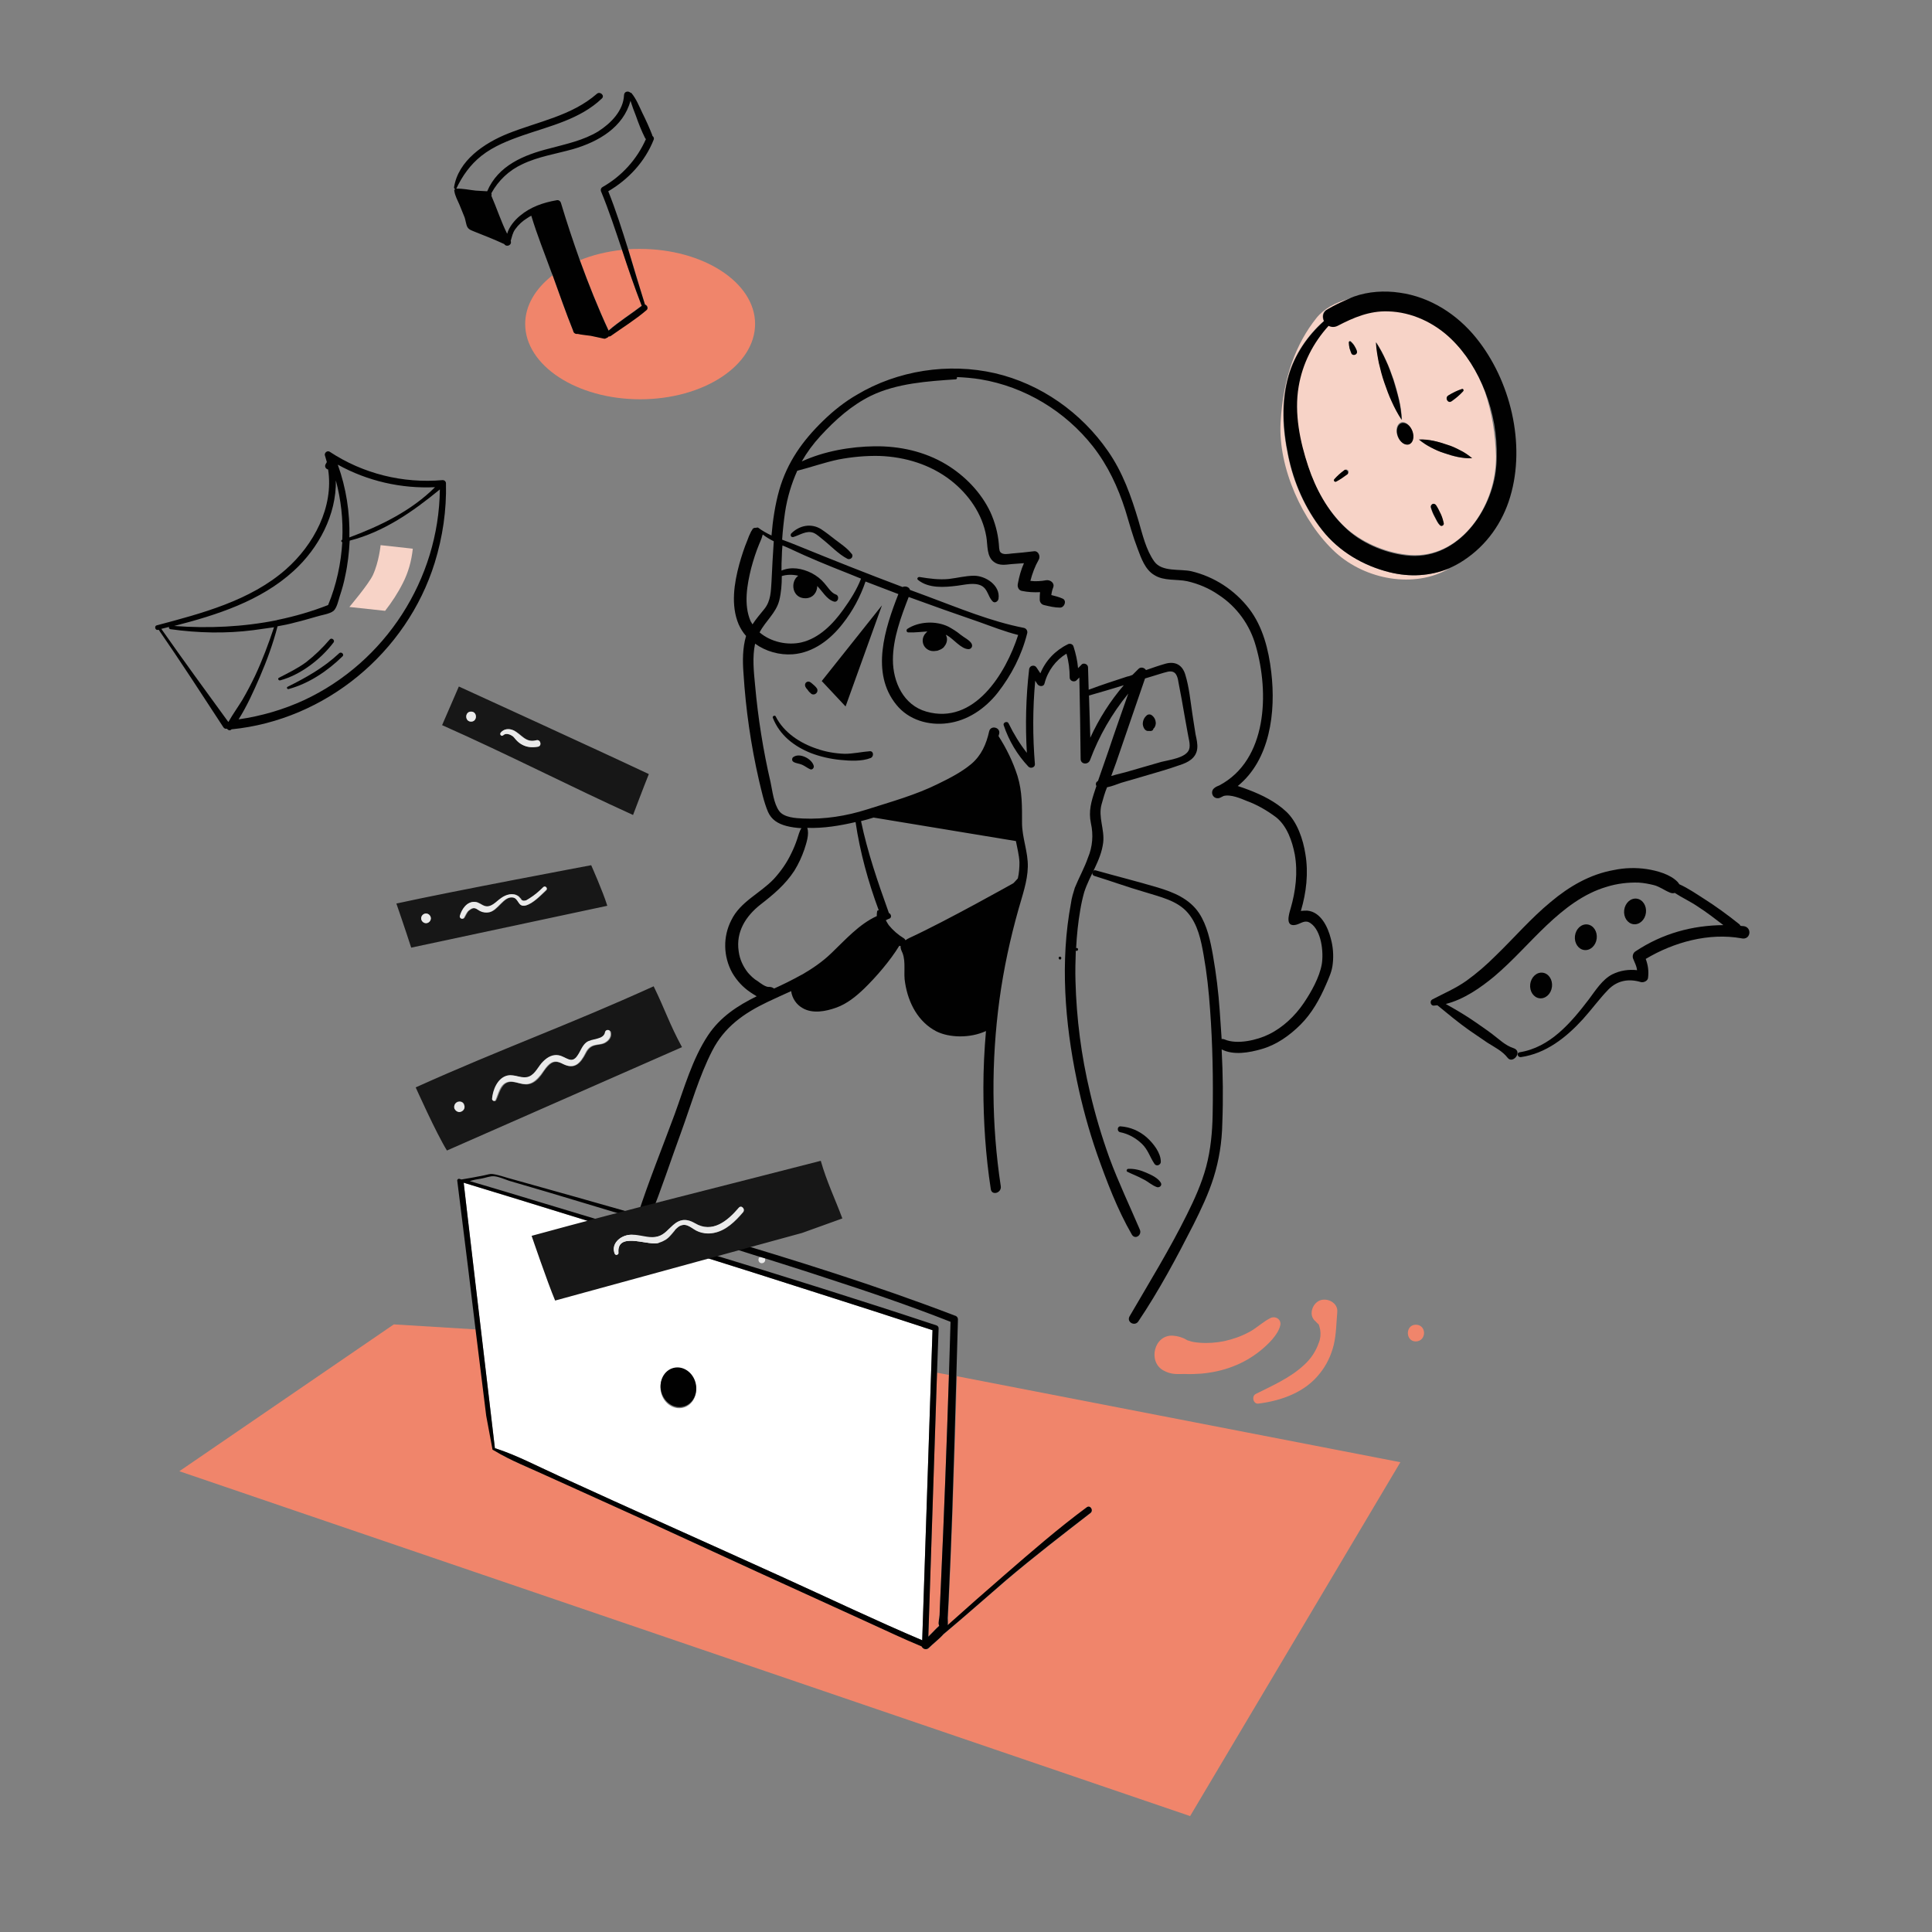<?xml version="1.0" encoding="UTF-8"?> <svg xmlns="http://www.w3.org/2000/svg" xmlns:xlink="http://www.w3.org/1999/xlink" id="el_642ME6Fzk" x="0px" y="0px" viewBox="0 0 600 600" style="enable-background:new 0 0 600 600;" xml:space="preserve"><rect x="0" y="0" width="600" height="600" fill="#808080" stroke="none"/><style>@-webkit-keyframes el_Vx_Cq_IVi0L_-fKFXQB8c_Animation{0%{-webkit-transform: translate(0px, 0px);transform: translate(0px, 0px);}60.67%{-webkit-transform: translate(-20px, 20px);transform: translate(-20px, 20px);}100%{-webkit-transform: translate(0px, 0px);transform: translate(0px, 0px);}}@keyframes el_Vx_Cq_IVi0L_-fKFXQB8c_Animation{0%{-webkit-transform: translate(0px, 0px);transform: translate(0px, 0px);}60.67%{-webkit-transform: translate(-20px, 20px);transform: translate(-20px, 20px);}100%{-webkit-transform: translate(0px, 0px);transform: translate(0px, 0px);}}@-webkit-keyframes el_Vx_Cq_IVi0L_7lwAZ3bXE_Animation{0%{-webkit-transform: rotate(0deg);transform: rotate(0deg);}40%{-webkit-transform: rotate(10deg);transform: rotate(10deg);}80%{-webkit-transform: rotate(-15deg);transform: rotate(-15deg);}100%{-webkit-transform: rotate(0deg);transform: rotate(0deg);}}@keyframes el_Vx_Cq_IVi0L_7lwAZ3bXE_Animation{0%{-webkit-transform: rotate(0deg);transform: rotate(0deg);}40%{-webkit-transform: rotate(10deg);transform: rotate(10deg);}80%{-webkit-transform: rotate(-15deg);transform: rotate(-15deg);}100%{-webkit-transform: rotate(0deg);transform: rotate(0deg);}}@-webkit-keyframes el_tzSreUNIrU-_rXUHDl4BK_Animation{0%{-webkit-transform: rotate(0deg);transform: rotate(0deg);}52%{-webkit-transform: rotate(20deg);transform: rotate(20deg);}100%{-webkit-transform: rotate(0deg);transform: rotate(0deg);}}@keyframes el_tzSreUNIrU-_rXUHDl4BK_Animation{0%{-webkit-transform: rotate(0deg);transform: rotate(0deg);}52%{-webkit-transform: rotate(20deg);transform: rotate(20deg);}100%{-webkit-transform: rotate(0deg);transform: rotate(0deg);}}@-webkit-keyframes el_WD_G3bqop__MugLxeiE9_Animation{0%{-webkit-transform: rotate(0deg);transform: rotate(0deg);}19.33%{-webkit-transform: rotate(0deg);transform: rotate(0deg);}56.00%{-webkit-transform: rotate(15deg);transform: rotate(15deg);}75.33%{-webkit-transform: rotate(0deg);transform: rotate(0deg);}100%{-webkit-transform: rotate(0deg);transform: rotate(0deg);}}@keyframes el_WD_G3bqop__MugLxeiE9_Animation{0%{-webkit-transform: rotate(0deg);transform: rotate(0deg);}19.33%{-webkit-transform: rotate(0deg);transform: rotate(0deg);}56.00%{-webkit-transform: rotate(15deg);transform: rotate(15deg);}75.33%{-webkit-transform: rotate(0deg);transform: rotate(0deg);}100%{-webkit-transform: rotate(0deg);transform: rotate(0deg);}}@-webkit-keyframes el_WD_G3bqop__b8NVto0Ej_Animation{0%{-webkit-transform: translate(0px, 0px);transform: translate(0px, 0px);}19.33%{-webkit-transform: translate(0px, 0px);transform: translate(0px, 0px);}49.33%{-webkit-transform: translate(40px, -30px);transform: translate(40px, -30px);}75.33%{-webkit-transform: translate(0px, 0px);transform: translate(0px, 0px);}100%{-webkit-transform: translate(0px, 0px);transform: translate(0px, 0px);}}@keyframes el_WD_G3bqop__b8NVto0Ej_Animation{0%{-webkit-transform: translate(0px, 0px);transform: translate(0px, 0px);}19.33%{-webkit-transform: translate(0px, 0px);transform: translate(0px, 0px);}49.33%{-webkit-transform: translate(40px, -30px);transform: translate(40px, -30px);}75.33%{-webkit-transform: translate(0px, 0px);transform: translate(0px, 0px);}100%{-webkit-transform: translate(0px, 0px);transform: translate(0px, 0px);}}@-webkit-keyframes el_asDV3OfXtF_sTOG-_OsQ_Animation{0%{-webkit-transform: translate(0px, 0px);transform: translate(0px, 0px);}52.67%{-webkit-transform: translate(0px, 30px);transform: translate(0px, 30px);}100%{-webkit-transform: translate(0px, 0px);transform: translate(0px, 0px);}}@keyframes el_asDV3OfXtF_sTOG-_OsQ_Animation{0%{-webkit-transform: translate(0px, 0px);transform: translate(0px, 0px);}52.67%{-webkit-transform: translate(0px, 30px);transform: translate(0px, 30px);}100%{-webkit-transform: translate(0px, 0px);transform: translate(0px, 0px);}}#el_642ME6Fzk *{-webkit-animation-duration: 5s;animation-duration: 5s;-webkit-animation-iteration-count: infinite;animation-iteration-count: infinite;-webkit-animation-timing-function: cubic-bezier(0, 0, 1, 1);animation-timing-function: cubic-bezier(0, 0, 1, 1);}#el_Leb9fvgD8u{fill: #010101;}#el_AQRVBJy4i6{fill: #010101;-webkit-transform: matrix(0.121, -0.993, 0.993, 0.121, 116.424, 744.327);transform: matrix(0.121, -0.993, 0.993, 0.121, 116.424, 744.327);}#el_y61aeDXnio{fill: #010101;-webkit-transform: matrix(0.121, -0.993, 0.993, 0.121, 143.53, 744.96);transform: matrix(0.121, -0.993, 0.993, 0.121, 143.53, 744.96);}#el_aytHYEc2v-{fill: #010101;-webkit-transform: matrix(0.121, -0.993, 0.993, 0.121, 164.912, 753.106);transform: matrix(0.121, -0.993, 0.993, 0.121, 164.912, 753.106);}#el_0DJn-0tqKC{fill: none;}#el_CP1mod7JLf{fill: #F7D3C7;}#el_ZRNnAtN3us{fill: #F7D3C7;}#el_4vF-NiaUbH{fill: #010101;}#el_8N6h2m8EIa{fill: #010101;-webkit-transform: matrix(-0.935, 0.354, -0.354, -0.935, 891.983, 106.118);transform: matrix(-0.935, 0.354, -0.354, -0.935, 891.983, 106.118);}#el_bVvrk5SwWV{fill: #010101;}#el_w3bzX_b5fn{fill: #010101;}#el_ImcHzCU8t2{fill: #010101;}#el_4V1wm_rNyV{fill: #010101;}#el_gDpwmq8tuki{fill: #010101;}#el_N4UGJZSlyDg{fill: #010101;}#el_ro98YmBBp_a{fill: none;}#el_LEtD1GEXjMP{fill: #F0856B;}#el_mpSd5OCvORJ{fill: #F0856B;}#el_Lon6w3kLfVd{fill: #010101;}#el_EJ7Y14FqQ3U{fill: none;}#el_JAqM934WroL{fill: none;}#el_1iut4RNVnk6{fill: none;}#el_vSpc9xFWek_{fill: none;}#el_oITcF0RhRD9{fill: #010101;}#el_PfWhjsYCOnS{fill: #010101;}#el_NluxXf-d-5k{fill: #010101;}#el_S8JSvv1zJ3z{fill: #F7D3C7;}#el_8btlJN5qic-{fill: none;}#el_ME24qtAWu4g{fill: none;}#el_iHSLV55nVV6{fill: none;}#el_sw6uNX8RzfH{fill: none;}#el_VKHkMDVWwxd{fill: none;}#el_R6ZZkfVYYpM{fill: none;}#el_Df2EEDNyJ3p{fill: none;}#el_lbcYNYiL34e{fill: none;}#el_-Ujg2vvP2eN{fill: none;}#el_yrAkojz4LEc{fill: #EAEAEA;}#el_5nltuSDv98g{fill: #F0856B;}#el_9dfgIdsLu_q{fill: #F0856B;}#el_xZlh-DtcSmv{fill: #FFFFFF;}#el_NMFbacsYDYq{fill: #010101;}#el_sQHEjQkQbds{fill: #F0856B;}#el_BYD08U-p6GK{fill: #F0856B;}#el_hQN_6d2dH9L{fill: #F0856B;}#el_tyZbxrDKB22{fill: #010101;}#el_f2PUt0Ym9pE{fill: #010101;}#el_I2gt8fhVyWK{fill: #010101;}#el_b5m_qQMn8a-{fill: #010101;}#el_kQpT6cCipLb{fill: #010101;}#el_l0mH26UHOC5{fill: #010101;}#el_MKtMwnT5btd{fill: #010101;}#el_j_KdbTjRLky{fill: #010101;}#el_gN5w5cKBieY{fill: #010101;}#el_6P-qotjJnkF{fill: #010101;}#el_5KP1cBrLHvZ{fill: #010101;}#el_KvOKrvRZ2qs{fill: #010101;}#el_1N06bQSlWpY{fill: #010101;}#el__fO-0rf1Cax{fill: #010101;-webkit-transform: matrix(-0.241, -0.971, 0.971, -0.241, -157.152, 739.216);transform: matrix(-0.241, -0.971, 0.971, -0.241, -157.152, 739.216);}#el_j8L39Vg5lkN{fill: #171717;}#el_d514BvRqA8j{fill: #EAEAEA;}#el_Rz-RTLUFtWk{fill: #EAEAEA;}#el_sQqj5d4pZXu{fill: #171717;}#el_ampC0hEeAv7{fill: #EAEAEA;}#el_NRODMvxsn6V{fill: #EAEAEA;}#el_7a_QCGAbOsB{fill: #171717;}#el_ydbCwzTt6Tv{fill: #EAEAEA;}#el_cYOS7YQtXgK{fill: #EAEAEA;}#el_lvlCLzJSWhK{fill: #171717;}#el_J_p1Ve0898n{fill: #EAEAEA;}#el_asDV3OfXtF_sTOG-_OsQ{-webkit-animation-name: el_asDV3OfXtF_sTOG-_OsQ_Animation;animation-name: el_asDV3OfXtF_sTOG-_OsQ_Animation;-webkit-animation-timing-function: cubic-bezier(0.42, 0, 0.58, 1);animation-timing-function: cubic-bezier(0.42, 0, 0.58, 1);-webkit-transform-origin: 50% 50%;transform-origin: 50% 50%;transform-box: fill-box;}#el_WD_G3bqop__b8NVto0Ej{-webkit-animation-name: el_WD_G3bqop__b8NVto0Ej_Animation;animation-name: el_WD_G3bqop__b8NVto0Ej_Animation;-webkit-animation-timing-function: cubic-bezier(0.42, 0, 0.58, 1);animation-timing-function: cubic-bezier(0.42, 0, 0.58, 1);-webkit-transform-origin: 100% 0%;transform-origin: 100% 0%;transform-box: fill-box;}#el_WD_G3bqop__MugLxeiE9{-webkit-animation-name: el_WD_G3bqop__MugLxeiE9_Animation;animation-name: el_WD_G3bqop__MugLxeiE9_Animation;-webkit-animation-timing-function: cubic-bezier(0.42, 0, 0.58, 1);animation-timing-function: cubic-bezier(0.42, 0, 0.58, 1);-webkit-transform-origin: 100% 0%;transform-origin: 100% 0%;transform-box: fill-box;}#el_tzSreUNIrU-_rXUHDl4BK{-webkit-animation-name: el_tzSreUNIrU-_rXUHDl4BK_Animation;animation-name: el_tzSreUNIrU-_rXUHDl4BK_Animation;-webkit-animation-timing-function: cubic-bezier(0.42, 0, 0.58, 1);animation-timing-function: cubic-bezier(0.42, 0, 0.58, 1);-webkit-transform-origin: 100% 100%;transform-origin: 100% 100%;transform-box: fill-box;}#el_Vx_Cq_IVi0L_7lwAZ3bXE{-webkit-animation-name: el_Vx_Cq_IVi0L_7lwAZ3bXE_Animation;animation-name: el_Vx_Cq_IVi0L_7lwAZ3bXE_Animation;-webkit-animation-timing-function: cubic-bezier(0.42, 0, 0.58, 1);animation-timing-function: cubic-bezier(0.42, 0, 0.58, 1);-webkit-transform-origin: 100% 0%;transform-origin: 100% 0%;transform-box: fill-box;}#el_Vx_Cq_IVi0L_-fKFXQB8c{-webkit-animation-name: el_Vx_Cq_IVi0L_-fKFXQB8c_Animation;animation-name: el_Vx_Cq_IVi0L_-fKFXQB8c_Animation;-webkit-animation-timing-function: cubic-bezier(0.42, 0, 0.58, 1);animation-timing-function: cubic-bezier(0.42, 0, 0.58, 1);-webkit-transform-origin: 100% 0%;transform-origin: 100% 0%;transform-box: fill-box;}#el_I2gt8fhVyWK_K-r7rErSs{-webkit-transform-origin: 50% 50%;transform-origin: 50% 50%;transform-box: fill-box;}</style> <g id="el_asDV3OfXtF_sTOG-_OsQ" data-animator-group="true" data-animator-type="0"><g id="el_asDV3OfXtF"> <path id="el_Leb9fvgD8u" d="M541.4,287.6c-0.3,0-0.6,0-0.9-0.1c-0.1-0.2-0.2-0.4-0.5-0.6c-3.5-2.8-7.2-5.5-11-7.9&#10;&#9;&#9;c-2.2-1.4-4.8-3.2-7.5-4.4c-0.1-0.2-0.3-0.5-0.5-0.7c-2.3-2.4-6.4-3.5-9.6-4c-3.4-0.5-6.9-0.4-10.2,0.3c-7.4,1.3-13.9,5.1-19.6,9.9&#10;&#9;&#9;c-6.2,5.1-11.4,11.2-17.2,16.8c-2.8,2.8-5.8,5.4-9,7.7c-3.4,2.4-7,3.9-10.6,5.8c-0.9,0.5-0.5,2,0.5,1.9l0,0c0.4,0,0.7-0.1,1.1-0.1&#10;&#9;&#9;c3.2,2.6,6.4,5.3,9.8,7.7c1.9,1.3,3.8,2.6,5.7,3.9c2.2,1.4,4.7,2.6,6.3,4.7s4.9-2,1.8-3c-2.5-0.8-4.5-2.8-6.5-4.3&#10;&#9;&#9;c-1.7-1.3-3.5-2.5-5.2-3.7c-3-2.1-6.1-3.9-9.3-5.7c5.6-1.4,10.9-5.1,15.1-8.6c5.8-4.9,10.8-10.7,16.3-15.9&#10;&#9;&#9;c5.4-5.1,11.4-9.8,18.6-11.9c3.2-1,6.6-1.4,9.9-1.3c1.6,0.1,3.2,0.4,4.8,0.8c1.8,0.5,3.2,1.6,4.9,2.3c0.5,0.2,1,0.3,1.5,0.1&#10;&#9;&#9;c2.3,1.5,4.9,2.7,7.1,4.2c2.8,1.8,5.4,3.8,8,5.8c-9.7,0.1-18.9,2.6-27.2,8.1c-0.9,0.5-1.2,1.7-0.7,2.6c0.5,1.2,1,2.2,1.1,3.3&#10;&#9;&#9;c-2.6-0.3-5.3,0.1-7.7,1.3c-3.1,1.6-5.2,5-7.3,7.8c-5.5,7.2-12,14.9-21.5,16.4c-1,0.2-0.6,1.6,0.4,1.5l0,0&#10;&#9;&#9;c7.8-1.1,14.1-6.1,19.3-11.8c2.7-3,5.1-6.3,7.9-9.2c2.9-2.9,6.4-3.4,10.1-2.3c0.8,0.2,2-0.3,2.2-1.2c0.3-2.2,0-4.1-0.7-6&#10;&#9;&#9;c8.7-5.2,19.6-8.2,29.7-6.4C543.7,292.1,544.3,287.9,541.4,287.6z"></path> <ellipse id="el_AQRVBJy4i6" cx="478.7" cy="306.4" rx="4" ry="3.4"></ellipse> <ellipse id="el_y61aeDXnio" cx="492.6" cy="291.4" rx="4" ry="3.4"></ellipse> <ellipse id="el_aytHYEc2v-" cx="507.9" cy="283.4" rx="4" ry="3.4"></ellipse> </g></g> <g id="el_WD_G3bqop__b8NVto0Ej" data-animator-group="true" data-animator-type="0"><g id="el_WD_G3bqop__MugLxeiE9" data-animator-group="true" data-animator-type="1"><g id="el_WD_G3bqop_"> <path id="el_0DJn-0tqKC" d="M461.1,121.6c2.2,6.5,3.3,13.3,3.5,20.2C464.8,135,463.6,128,461.1,121.6z"></path> <path id="el_CP1mod7JLf" d="M431.4,177.7c-8.1-2.1-15.6-6.5-20.8-13c-5.3-6.7-8.9-14.8-10.6-23.2&#10;&#9;&#9;c-1.7-8.1-2.3-16.7,0.1-24.8c1.9-6.6,5.9-12.5,11-17c-0.6-1.3-0.5-2.9,1.2-3.7c2.1-1.1,4.2-2.1,6.3-3.1c-3.9,1.1-7.5,3-9.8,5.9&#10;&#9;&#9;c-6.3,7.9-10.3,18.4-11.1,32.4c-0.8,13.9,6.8,31,17.1,40.4c9.4,8.5,24.4,11.2,35.2,5C444.1,178.9,437.8,179.3,431.4,177.7z"></path> <path d="M464.3,146.2c0.2-1.5,0.3-3,0.3-4.5c-0.2-6.9-1.3-13.7-3.5-20.2c-2.4-6.3-6-12.1-10.7-16.6&#10;&#9;&#9;c-5.2-5-12.2-8.2-19.5-8.5c-5.8-0.2-10.7,1.9-15.7,4.5c-1,0.5-2,0.4-2.8,0c-4.8,5.4-8.1,11.8-9.3,18.9c-1.4,8.3,0.4,17,3,24.8&#10;&#9;&#9;c2.3,7,6.1,13.8,11.4,18.9c5,4.7,12.2,7.9,19,8.7C451.9,174.3,462.7,159.8,464.3,146.2z M418.4,147.3c-1.1,0.8-2.2,1.6-3.4,2.2&#10;&#9;&#9;c-0.2,0.1-0.4,0.1-0.5-0.1c-0.2-0.2-0.2-0.5,0-0.7c0.9-1,1.9-1.9,3-2.7l0.1-0.1c0.4-0.2,0.8-0.1,1.1,0.2S418.7,147.1,418.4,147.3z&#10;&#9;&#9; M419.7,109.7c-0.3-0.5-0.5-1.1-0.6-1.7c-0.1-0.5-0.2-1.1-0.2-1.7l0,0c0-0.1,0-0.2,0.1-0.3c0.1-0.2,0.4-0.2,0.5,0&#10;&#9;&#9;c0.4,0.4,0.8,0.8,1.1,1.3c0.3,0.5,0.6,1.1,0.8,1.6C421.7,110,420.2,110.6,419.7,109.7z M430,118.8c-0.7-2-1.2-4.1-1.7-6.1&#10;&#9;&#9;c-0.5-2.1-0.8-4.2-0.9-6.4c1.2,1.8,2.2,3.7,3.1,5.7c0.9,1.9,1.6,3.9,2.3,5.9c0.7,2,1.2,4.1,1.7,6.1c0.5,2.1,0.8,4.2,0.9,6.4&#10;&#9;&#9;c-1.2-1.8-2.2-3.7-3.1-5.7C431.4,122.8,430.7,120.8,430,118.8z M437.5,137.9c-1.2,0.5-2.8-0.6-3.5-2.5c-0.7-1.8-0.2-3.7,1-4.2&#10;&#9;&#9;s2.8,0.6,3.5,2.5C439.2,135.6,438.8,137.4,437.5,137.9z M449.7,122.9c1.3-0.8,2.7-1.5,4.2-2l0,0c0.4-0.1,0.7,0.4,0.4,0.7&#10;&#9;&#9;c-1.1,1.2-2.3,2.2-3.6,3.1C449.7,125.4,448.6,123.6,449.7,122.9z M448.3,162.6c0,0.2-0.1,0.3-0.2,0.5c-0.3,0.3-0.7,0.3-1,0&#10;&#9;&#9;c-0.7-0.7-1.1-1.7-1.6-2.6c-0.5-0.9-0.9-1.9-1.2-2.9c-0.1-0.4,0.1-0.8,0.4-1c0.4-0.3,1-0.1,1.2,0.3c0.6,0.9,1,1.8,1.4,2.8&#10;&#9;&#9;C447.8,160.6,448.1,161.6,448.3,162.6L448.3,162.6z M448.4,140.7c-1.4-0.5-2.7-1.1-4-1.7c-1.3-0.7-2.6-1.5-3.8-2.5&#10;&#9;&#9;c1.5,0,3,0.1,4.5,0.4c1.4,0.3,2.8,0.7,4.2,1.2c1.4,0.5,2.7,1.1,4,1.7c1.3,0.7,2.6,1.5,3.8,2.5c-1.5,0-3-0.1-4.5-0.4&#10;&#9;&#9;C451.2,141.6,449.8,141.2,448.4,140.7z" id="el_ZRNnAtN3us"></path> <path d="M458.4,104.9c-5.9-7.3-14.3-12.7-23.7-14c-4.7-0.7-9.7-0.4-14.2,1.2c-0.6,0.2-1.2,0.5-1.8,0.8&#10;&#9;&#9;c-2.2,0.9-4.3,1.9-6.3,3.1c-1.6,0.8-1.8,2.4-1.2,3.7c-5.1,4.6-9.1,10.4-11,17c-2.3,8.1-1.8,16.6-0.1,24.8&#10;&#9;&#9;c1.7,8.4,5.3,16.5,10.6,23.2c5.2,6.6,12.7,11,20.8,13c6.4,1.6,12.7,1.2,18.5-1.2c1.6-0.7,3.1-1.5,4.6-2.5c7-4.6,12-11.6,14.4-19.7&#10;&#9;&#9;C473.9,137.9,469.1,118.1,458.4,104.9z M436.7,172.5c-6.8-0.8-14.1-3.9-19-8.7c-5.4-5.1-9.1-12-11.4-18.9c-2.6-7.8-4.4-16.6-3-24.8&#10;&#9;&#9;c1.2-7.2,4.5-13.6,9.3-18.9c0.8,0.4,1.8,0.5,2.8,0c5-2.6,9.9-4.7,15.7-4.5c7.3,0.2,14.3,3.5,19.5,8.5c4.7,4.5,8.3,10.3,10.7,16.6&#10;&#9;&#9;c2.5,6.5,3.7,13.5,3.5,20.2c0,1.5-0.1,3-0.3,4.5C462.7,159.8,451.9,174.3,436.7,172.5z" id="el_4vF-NiaUbH"></path> <ellipse id="el_8N6h2m8EIa" cx="436.3" cy="134.6" rx="2.4" ry="3.5"></ellipse> <path id="el_bVvrk5SwWV" d="M434.4,124c-0.5-2.1-1.1-4.1-1.7-6.1c-0.7-2-1.4-4-2.3-5.9c-0.9-2-1.9-3.9-3.1-5.7&#10;&#9;&#9;c0.1,2.1,0.5,4.3,0.9,6.4c0.5,2.1,1,4.1,1.7,6.1s1.4,4,2.3,5.9c0.9,2,1.9,3.9,3.1,5.7C435.2,128.3,434.9,126.1,434.4,124z"></path> <path id="el_w3bzX_b5fn" d="M453.4,139.8c-1.3-0.7-2.6-1.3-4-1.7c-1.4-0.5-2.8-0.9-4.2-1.2c-1.5-0.3-3-0.5-4.5-0.4&#10;&#9;&#9;c1.2,1,2.4,1.8,3.8,2.5c1.3,0.7,2.6,1.3,4,1.7c1.4,0.5,2.8,0.9,4.2,1.2c1.5,0.3,3,0.5,4.5,0.4C456,141.3,454.7,140.4,453.4,139.8z"></path> <path id="el_ImcHzCU8t2" d="M420.6,107.4c-0.3-0.5-0.7-0.9-1.1-1.3c-0.2-0.1-0.4-0.1-0.5,0s-0.1,0.2-0.1,0.3l0,0&#10;&#9;&#9;c0,0.6,0.1,1.1,0.2,1.7c0.2,0.6,0.4,1.1,0.6,1.7c0.5,0.9,2,0.3,1.7-0.7C421.2,108.4,420.9,107.9,420.6,107.4z"></path> <path id="el_4V1wm_rNyV" d="M417.5,146l-0.1,0.1c-1.1,0.8-2.1,1.7-3,2.7c-0.2,0.2-0.2,0.5,0,0.7c0.1,0.1,0.4,0.2,0.5,0.1&#10;&#9;&#9;c1.2-0.6,2.3-1.4,3.4-2.2c0.4-0.2,0.5-0.7,0.2-1.1S417.9,145.8,417.5,146z"></path> <path id="el_gDpwmq8tuki" d="M450.8,124.6c1.3-0.9,2.5-1.9,3.6-3.1c0.3-0.3,0-0.9-0.4-0.7l0,0c-1.5,0.5-2.9,1.2-4.2,2&#10;&#9;&#9;C448.6,123.6,449.7,125.4,450.8,124.6z"></path> <path id="el_N4UGJZSlyDg" d="M446,156.9c-0.3-0.4-0.8-0.6-1.2-0.3c-0.3,0.2-0.5,0.6-0.4,1c0.3,1,0.7,2,1.2,2.9&#10;&#9;&#9;s0.9,1.9,1.6,2.6c0.3,0.3,0.7,0.3,1,0c0.1-0.1,0.2-0.3,0.2-0.5l0,0c-0.2-1-0.5-2-0.9-2.9C447,158.7,446.6,157.8,446,156.9z"></path> </g></g></g> <g id="el_tzSreUNIrU-_rXUHDl4BK" data-animator-group="true" data-animator-type="1"><g id="el_tzSreUNIrU-"> <path id="el_ro98YmBBp_a" d="M174.2,62.8c1.8,6,3.8,12,5.9,17.9c3.9-1.6,8.4-2.7,13.1-3.2c-2.1-6.2-4.1-12.4-6.6-18.4&#10;&#9;&#9;c-0.1-0.5,0.1-0.9,0.5-1.2c6-3.4,10.7-8.6,13.5-14.9c-0.1-0.1-0.2-0.2-0.3-0.4c-1.1-2.2-2-4.5-2.8-6.8c-0.6-1.5-1.3-3.1-1.7-4.7&#10;&#9;&#9;c-2.2,8.3-9.9,12.7-17.8,15c-5.2,1.5-10.8,2.3-15.8,4.7c-4.1,1.9-7.5,5.1-9.6,9c0.1,0.3,0.1,0.6,0,0.8c1.7,3.9,3,8,4.9,11.8&#10;&#9;&#9;c0.6-2.2,2.4-4.3,4-5.6c3.3-2.7,7.2-4.1,11.3-5C173.4,61.9,174,62.2,174.2,62.8z"></path> <path id="el_LEtD1GEXjMP" d="M189,102.6c3.2-2.8,6.9-5.1,10.3-7.7c-2.3-5.7-4.2-11.5-6.1-17.3c-4.7,0.5-9.2,1.6-13.1,3.2&#10;&#9;&#9;C182.8,88.2,185.7,95.5,189,102.6z"></path> <path id="el_mpSd5OCvORJ" d="M198.7,77.3c-1.2,0-2.4,0-3.6,0.1c1.8,5.7,3.4,11.4,5.2,17.1c0.7,0.2,1.2,1.2,0.5,1.7&#10;&#9;&#9;c-3.5,3-7.5,5.4-11.2,8.1c-0.2,0.1-0.4,0.2-0.6,0.1c-0.2,0.2-0.4,0.4-0.7,0.5c-0.2,0.1-0.4,0.2-0.6,0.2c-1.4-0.3-2.8-0.6-4.2-0.9&#10;&#9;&#9;c-1.3-0.3-2.7-0.3-4.1-0.6c-0.6,0.1-1.2-0.2-1.4-0.8c-2.3-5.7-4.3-11.6-6.4-17.3c-5.3,4.1-8.5,9.4-8.5,15.1&#10;&#9;&#9;c0,12.9,16,23.4,35.7,23.4s35.7-10.5,35.7-23.4S218.4,77.3,198.7,77.3z"></path> <path d="M179.4,103.7c1.3,0.3,2.7,0.4,4.1,0.6c1.5,0.3,2.8,0.6,4.2,0.9c0.2,0,0.5-0.1,0.6-0.2c0.3-0.1,0.5-0.2,0.7-0.5&#10;&#9;&#9;c0.2,0,0.4,0,0.6-0.1c3.8-2.7,7.7-5.1,11.2-8.1c0.6-0.5,0.2-1.5-0.5-1.7c-1.8-5.7-3.5-11.4-5.2-17.1c-1.9-6.1-3.8-12.1-6.2-18.1&#10;&#9;&#9;c6.3-3.7,11.4-9.2,14.1-16c0.2-0.5,0-0.9-0.4-1.2c0-0.1,0-0.2-0.1-0.4c-0.9-2.3-1.9-4.5-3-6.7c-1-2.1-1.9-4.4-3.4-6.2&#10;&#9;&#9;c-0.1-0.1-0.2-0.1-0.3-0.1c-0.6-0.6-1.9-0.5-2,0.7c-0.2,4.9-4.1,8.8-8,11.3c-4.6,2.8-9.9,3.9-15.1,5.3c-8,2-16,5.3-19.4,13.3&#10;&#9;&#9;c-1.2-0.1-2.4-0.1-3.5-0.2c-2-0.2-4.1-0.7-6.1-0.6c1.9-4,4.3-7.4,7.8-10.2c3.8-3,8.4-4.8,13-6.4c8.4-2.9,17.7-5,24.4-11.4&#10;&#9;&#9;c1-0.9-0.5-2.3-1.5-1.5c-7.9,6.9-18.2,8.6-27.7,12.4c-7.2,2.9-15.4,8.3-16.7,16.7c0,0.2,0.1,0.4,0.3,0.5c0,0.1-0.1,0.1-0.1,0.2&#10;&#9;&#9;c-0.1,0.1-0.2,0.2-0.1,0.4l0,0c0.2,1.5,1,2.9,1.6,4.3c0.5,1.2,1,2.5,1.5,3.7c0.4,0.9,0.5,2.5,1,3.3s1.4,1,2.3,1.4&#10;&#9;&#9;c1.3,0.5,2.7,1.1,4,1.6c1.7,0.7,3.4,1.4,5.1,2.2l0,0c0.7,1.1,2.5,0.3,2-1c0.4-1.3,0.6-2.5,1.4-3.6c1-1.4,2.3-2.6,3.8-3.5&#10;&#9;&#9;c0.4-0.3,0.8-0.5,1.2-0.7c1.8,6,4.2,11.9,6.3,17.7c0.1,0.2,0.2,0.5,0.3,0.7c2.1,5.8,4.1,11.6,6.4,17.3&#10;&#9;&#9;C178.1,103.5,178.8,103.8,179.4,103.7z M161.5,67c-1.6,1.3-3.4,3.4-4,5.6c-1.9-3.8-3.2-7.9-4.9-11.8c0.1-0.2,0.1-0.5,0-0.8&#10;&#9;&#9;c2.2-4,5.5-7.1,9.6-9c5-2.4,10.5-3.2,15.8-4.7c7.9-2.3,15.6-6.8,17.8-15c0.5,1.6,1.1,3.2,1.7,4.7c0.8,2.3,1.7,4.6,2.8,6.8&#10;&#9;&#9;c0.1,0.2,0.2,0.3,0.3,0.4c-2.8,6.3-7.5,11.5-13.5,14.9c-0.4,0.2-0.6,0.7-0.5,1.2c2.5,6,4.5,12.2,6.6,18.4&#10;&#9;&#9;c1.9,5.8,3.9,11.6,6.1,17.3c-3.4,2.6-7.1,4.9-10.3,7.7c-3.3-7.1-6.2-14.4-8.9-21.8C178,75,176,69,174.2,63c-0.2-0.6-0.8-1-1.4-0.8&#10;&#9;&#9;C168.7,62.9,164.7,64.3,161.5,67z" id="el_Lon6w3kLfVd"></path> </g></g> <g id="el_Vx_Cq_IVi0L_-fKFXQB8c" data-animator-group="true" data-animator-type="0"><g id="el_Vx_Cq_IVi0L_7lwAZ3bXE" data-animator-group="true" data-animator-type="1"><g id="el_Vx_Cq_IVi0L"> <path id="el_EJ7Y14FqQ3U" d="M79.1,209.9c2.3-4.9,4.3-9.9,5.9-15.1c-2.1,0.4-4.3,0.7-6.4,0.9c-8.6,1-17.3,0.9-25.8-0.3&#10;&#9;&#9;c-0.3,0-0.4-0.4-0.4-0.7c-0.8,0.2-1.6,0.4-2.4,0.6c6.7,9.7,13.8,19.3,20.8,28.9l0.1-0.1c1.3-2.3,3-4.5,4.3-6.8&#10;&#9;&#9;C76.6,214.9,77.9,212.4,79.1,209.9z"></path> <path id="el_JAqM934WroL" d="M85.9,192.6c0.1-0.1,0.2-0.1,0.3-0.1l0,0c5.3-1.1,10.6-2.6,15.6-4.6c2.6-6.3,4-12.8,4.4-19.5&#10;&#9;&#9;c-0.1,0-0.2-0.1-0.3-0.3c-0.1-0.2,0.1-0.5,0.3-0.5c0.3-6.2-0.4-12.4-2-18.4c0.2,10.6-5.3,21-13.1,28.1&#10;&#9;&#9;c-10.2,9.4-23.9,13.7-37.2,17.1C64.6,195.2,75.4,194.7,85.9,192.6z"></path> <path id="el_1iut4RNVnk6" d="M108.5,166.8c9.6-3.6,19.2-8.2,26.6-15.6c-10.5,0.6-21-1.9-30.2-7.1&#10;&#9;&#9;C107.5,151.4,108.7,159.1,108.5,166.8z"></path> <path d="M107.1,179c-0.5,2.1-1,4.3-1.7,6.3c-0.4,1.3-0.8,3.6-1.9,4.5c-1.2,1-3.8,1.3-5.3,1.8c-2.2,0.7-4.4,1.3-6.6,1.8&#10;&#9;&#9;c-1.8,0.4-3.6,0.8-5.5,1.2c-1.4,5.4-3.2,10.6-5.5,15.7c-1.9,4.3-3.9,9.1-6.6,13.2c7-1,13.9-3.1,20.4-6c25.2-11.7,41.8-37.5,42-65.3&#10;&#9;&#9;c-8.3,7-17.3,13.2-28,15.9C108.4,171.7,107.9,175.4,107.1,179z M86.8,211.3c-0.2,0-0.4,0-0.5-0.2s-0.1-0.5,0.1-0.6&#10;&#9;&#9;c2.9-1.5,5.8-2.9,8.4-4.8c2.7-2.1,5.2-4.5,7.4-7.1c0.6-0.7,1.8,0.2,1.2,0.9C99.6,204.8,93.3,209.6,86.8,211.3L86.8,211.3z&#10;&#9;&#9; M106.4,203.9c-4.7,4.5-10.4,8.4-16.7,10.1l0,0c-0.4,0.1-0.7-0.5-0.3-0.7c5.8-2.9,11.2-5.9,16-10.4&#10;&#9;&#9;C106,202.2,107.1,203.3,106.4,203.9z M118.2,169.3l10,1.1c-0.4,3.7-1.5,7.3-3.1,10.7c-1.5,3.1-3.4,6-5.5,8.6l-11.1-1.2&#10;&#9;&#9;c0,0,6-7.1,7.3-9.9C117.8,174.5,118.2,169.3,118.2,169.3z" id="el_vSpc9xFWek_"></path> <path d="M138.5,150.1c0-0.6-0.5-1-1-1c-12.4,1.1-24.8-2-35.1-8.8c-0.5-0.3-1.1-0.1-1.4,0.4c-0.1,0.2-0.2,0.5-0.1,0.7&#10;&#9;&#9;c0.2,0.7,0.4,1.4,0.6,2.1l-0.4,0.7c-0.4,0.8,0.2,1.5,0.8,1.6c1.8,11.6-4.4,23.4-13.2,31.1c-11.1,9.7-26.1,13.6-40,17.3&#10;&#9;&#9;c-0.9,0.2-0.5,1.7,0.4,1.4l0,0c0.1,0,0.1,0,0.2,0c6.9,10,13.5,20.2,20.1,30.3c0.3,0.4,0.7,0.5,1.1,0.4c0.3,0.5,1,0.7,1.4,0.2&#10;&#9;&#9;c29.2-2.9,54.4-23.8,63.1-51.7C137.5,166.7,138.7,158.4,138.5,150.1z M135.1,151.3c-7.3,7.3-16.9,12-26.6,15.6&#10;&#9;&#9;c0.2-7.7-1-15.4-3.6-22.6C114.1,149.4,124.6,151.8,135.1,151.3z M91.2,177.3c7.8-7.1,13.3-17.5,13.1-28.1c1.6,6,2.3,12.2,2,18.4&#10;&#9;&#9;c-0.2,0.1-0.4,0.3-0.3,0.5c0,0.1,0.1,0.2,0.3,0.3c-0.4,6.6-1.8,13.2-4.4,19.5c-5.1,2-10.3,3.5-15.6,4.6l0,0c-0.1,0-0.2,0-0.3,0.1&#10;&#9;&#9;c-10.5,2.1-21.2,2.6-31.9,1.8C67.3,191,80.9,186.7,91.2,177.3z M71,224.1l-0.1,0.1c-7-9.6-14-19.2-20.8-28.9&#10;&#9;&#9;c0.8-0.2,1.6-0.4,2.4-0.6c-0.1,0.3,0,0.6,0.4,0.7c8.6,1.2,17.3,1.4,25.8,0.3c2.1-0.3,4.3-0.6,6.4-0.9c-1.7,5.1-3.6,10.2-5.9,15.1&#10;&#9;&#9;c-1.2,2.5-2.5,5-3.9,7.4C73.9,219.6,72.3,221.8,71,224.1z M94.5,217.4c-6.5,3-13.4,5-20.4,6c2.6-4.1,4.7-8.8,6.6-13.2&#10;&#9;&#9;c2.2-5.1,4.1-10.3,5.5-15.7c1.8-0.3,3.7-0.7,5.5-1.2c2.2-0.5,4.4-1.2,6.6-1.8c1.5-0.5,4.1-0.8,5.3-1.8c1-0.9,1.5-3.2,1.9-4.5&#10;&#9;&#9;c0.7-2.1,1.3-4.2,1.7-6.3c0.8-3.6,1.2-7.3,1.4-11c10.6-2.7,19.6-9,28-15.9C136.3,179.9,119.7,205.6,94.5,217.4z" id="el_oITcF0RhRD9"></path> <path id="el_PfWhjsYCOnS" d="M103.6,199.5c0.5-0.7-0.6-1.6-1.2-0.9c-2.2,2.6-4.7,5-7.4,7.1c-2.6,1.9-5.5,3.3-8.4,4.8&#10;&#9;&#9;c-0.2,0.1-0.3,0.4-0.1,0.6c0.1,0.2,0.3,0.2,0.5,0.2l0,0C93.3,209.6,99.6,204.8,103.6,199.5z"></path> <path id="el_NluxXf-d-5k" d="M105.3,202.9c-4.8,4.5-10.2,7.5-16,10.4c-0.4,0.2-0.1,0.8,0.3,0.7l0,0&#10;&#9;&#9;c6.3-1.7,12.1-5.6,16.7-10.1C107.1,203.3,106,202.2,105.3,202.9z"></path> <path id="el_S8JSvv1zJ3z" d="M119.6,189.7c2.1-2.7,4-5.6,5.5-8.6c1.7-3.3,2.7-6.9,3.1-10.7l-10-1.1c0,0-0.5,5.2-2.4,9.3&#10;&#9;&#9;c-1.3,2.8-7.3,9.9-7.3,9.9L119.6,189.7z"></path> </g></g></g> <g id="el_riIqPE_88Wv"> <path id="el_8btlJN5qic-" d="M239,306.6c0.5-0.1,1,0.1,1.4,0.5c2.9-1.3,5.7-2.7,8.4-4.2l0.4-0.2c3.2-1.8,6.2-4,9-6.6&#10;&#9;&#9;c4.3-4.1,8.6-9,14.1-11.5c-0.1-0.5-0.1-1,0.1-1.5c0-0.1,0.1-0.1,0.1-0.2c0.1-0.1,0.3-0.2,0.4-0.1c-3.4-8.8-5.8-18-7.2-27.4&#10;&#9;&#9;c-4.7,1.1-9.9,2-15,1.8c0.7,2-0.3,4.8-0.9,6.7c-0.8,2.3-1.8,4.5-3.1,6.6c-2.7,4.4-6.5,7.4-10.5,10.5c-4.6,3.6-7.7,8.5-6.8,14.5&#10;&#9;&#9;c0.4,2.4,1.4,4.7,2.9,6.7c0.8,1,1.8,2,2.9,2.7C236.1,305.4,237.9,306.8,239,306.6z"></path> <path id="el_ME24qtAWu4g" d="M349,212.8c-3.6,1.1-7.2,2.2-10.8,3.1c0.1,4.4,0.3,8.8,0.4,13.1&#10;&#9;&#9;C341.4,223.2,344.9,217.7,349,212.8z"></path> <path id="el_iHSLV55nVV6" d="M219,388.7c24,7.3,48,14.8,71.8,22.7c0.4,0.1,0.7,0.5,0.7,0.9c-0.2,4.6-0.3,9.2-0.5,13.9&#10;&#9;&#9;l3.7,0.7c0.2-5.5,0.3-11.1,0.5-16.6c-12.7-4.9-25.7-9.3-38.6-13.6c-6.3-2.1-12.7-4.1-19-6.1c0.3,0.6,0,1.6-0.9,1.6&#10;&#9;&#9;c-1.2,0-1.4-1.6-0.5-2.1c-11.7-3.7-23.3-7.2-35-10.8c-0.9,0.7-2.4,0.3-2.6-0.8c-5.6-1.7-11.3-3.4-16.9-5.1&#10;&#9;&#9;c-7.9-2.3-15.7-4.7-23.6-7c-1.4-0.4-3.2-1.2-4.7-1.4c-1.1-0.1-2.6,0.5-3.8,0.7c-1.3,0.2-2.5,0.4-3.8,0.6c3.4,1,6.7,2,10.1,3&#10;&#9;&#9;C177,375.9,198,382.3,219,388.7z"></path> <path id="el_sw6uNX8RzfH" d="M271.3,253.9c-1.3,0.4-2.6,0.7-3.9,1.1c2,9.6,5.2,18.9,8.5,28.1c0,0.1,0.1,0.2,0.1,0.4&#10;&#9;&#9;c0.7,0.2,1.1,1.4,0.2,1.8c-0.4,0.2-0.8,0.3-1.1,0.5c0.3,0.5,0.6,1.1,0.9,1.5c1.3,1.7,2.8,3.1,4.7,4.1c0.3,0.2,0.4,0.4,0.5,0.6&#10;&#9;&#9;c0.4-0.3,0.8-0.5,1.2-0.7c11.5-5.3,32.3-17,32.3-17s0.9-0.9,1.4-1.5c0.3-1.7,0.5-3.4,0.5-5.1c-0.1-2.2-0.7-4.4-1.1-6.6L271.3,253.9&#10;&#9;&#9;z"></path> <path id="el_VKHkMDVWwxd" d="M234.5,164.3l-0.1,0.1c0,0.1,0,0.1-0.1,0.2C234.5,164.4,234.5,164.3,234.5,164.3z"></path> <path d="M360.7,236.6c2.3-0.6,7.7-1.2,8.6-3.9c0.5-1.5-0.3-3.8-0.5-5.3c-0.3-1.7-0.6-3.3-0.9-5&#10;&#9;&#9;c-0.6-3.5-1.2-7-1.9-10.4c-0.4-1.9-0.8-3.9-3.3-3.4c-1.7,0.3-3.4,1-5.1,1.5c-0.7,0.2-1.3,0.4-2,0.6c-3,8.7-6,17.5-9,26.2&#10;&#9;&#9;c-0.5,1.4-1,2.7-1.5,4.1c2-0.6,4.1-1,5.9-1.6C354.3,238.5,357.5,237.6,360.7,236.6z M356.2,222.2c0.4-0.3,0.9-0.4,1.4-0.2&#10;&#9;&#9;c0.8,0.5,1.3,1.3,1.4,2.2c0,0.4,0,0.8-0.1,1.2c-0.1,0.2-0.2,0.4-0.3,0.6c-0.1,0.1-0.2,0.2-0.3,0.3c-0.1,0.1-0.1,0.1,0,0.1&#10;&#9;&#9;c-0.2,0.5-0.8,0.7-1.3,0.6h-0.1c-1.2,0.2-1.9-1.2-1.9-2.2C355,223.8,355.4,222.8,356.2,222.2z" id="el_R6ZZkfVYYpM"></path> <path id="el_Df2EEDNyJ3p" d="M233.8,193.9c1-1.8,2.4-3.2,3.7-4.8c2-2.5,2-5.5,2.2-8.5c0.2-4.1,0.4-8.3,0.7-12.5&#10;&#9;&#9;c-1.2-0.6-2.4-1.3-3.4-2.1c-0.1,0.2-0.1,0.5-0.2,0.6c-0.2,0.8-0.6,1.5-0.9,2.3c-1,2.5-1.8,5-2.5,7.5c-1.4,5.2-2.4,11.4-0.1,16.5&#10;&#9;&#9;C233.4,193.3,233.6,193.6,233.8,193.9z"></path> <path id="el_lbcYNYiL34e" d="M242.9,177.3c3.1-1.3,6.3-0.8,9.4,0.8c1.5,0.8,2.8,1.8,3.9,3.1c0.9,1,2.1,3,3.5,3.5&#10;&#9;&#9;s0.8,2.7-0.6,2.2c-2.2-0.7-3.6-3.2-5.1-4.8c0,1.9-1.3,3.8-3.7,3.8c-4.1,0-4.8-5.2-2.2-7c-1.7-0.4-3.5-0.4-5.1,0.1&#10;&#9;&#9;c-0.1,2.6-0.2,5.2-0.8,7.6c-1,3.9-4.3,6.4-6.1,9.9c3.4,3,8.7,4.1,13,3.1c5.5-1.3,9.8-5.7,13-10.2c2.1-3,4.1-6.2,5.5-9.6&#10;&#9;&#9;c-1.4-0.5-2.8-1.1-4.2-1.7c-6.1-2.4-12.2-4.9-18.1-7.7c-0.6-0.3-1.3-0.6-1.9-0.9c-0.1,1.2-0.1,2.3-0.2,3.5&#10;&#9;&#9;C242.9,174.4,242.9,175.8,242.9,177.3z"></path> <path d="M277.4,204.8c0,6.9,3.3,14.1,10.4,16.1c14.8,4.3,24.6-11.7,28.5-23.8c-4.1-1-8.1-2.7-12-4&#10;&#9;&#9;c-7.4-2.5-14.7-5.2-22-7.9C279.9,191.5,277.4,198.2,277.4,204.8z M298.3,196.9c1.1,0.8,2.9,1.7,3.5,2.9c0.1,0.2,0.1,0.3,0.1,0.5&#10;&#9;&#9;c0,0.6-0.5,1.1-1.1,1.1c-2.3,0-4.7-3.2-6.7-4.3c-0.1-0.1-0.2-0.1-0.4-0.2c0,0.1,0,0.1,0.1,0.2c0.2,0.4,0.3,0.9,0.3,1.3&#10;&#9;&#9;c0,0.6-0.2,1.2-0.5,1.7l-0.5,0.7c-0.4,0.4-0.9,0.7-1.5,0.9c-0.2,0.1-0.3,0.1-0.5,0.2H291l-0.9,0.1h-0.3c-1.2,0-2.2-0.6-2.8-1.6&#10;&#9;&#9;c-0.6-1-0.6-2.3,0-3.3c0-0.1,0.1-0.1,0.1-0.2c0.2-0.4,0.5-0.7,0.9-1c-1.9,0.1-3.9,0.4-5.9,0.3l0,0c-0.2,0-0.4-0.1-0.5-0.3&#10;&#9;&#9;c-0.2-0.3-0.1-0.6,0.2-0.8c3.5-2.3,8.8-2.6,12.6-0.9C295.8,195.1,297.1,195.9,298.3,196.9z" id="el_-Ujg2vvP2eN"></path> <path id="el_yrAkojz4LEc" d="M236.6,392.3c0.9,0,1.3-1,0.9-1.6c-0.5-0.1-0.9-0.3-1.4-0.4&#10;&#9;&#9;C235.2,390.7,235.4,392.3,236.6,392.3z"></path> <path id="el_5nltuSDv98g" d="M295.8,470.3c-0.3,8.8-0.7,17.7-1.1,26.5c-0.1,1.9-0.2,3.8-0.3,5.7c0,0.7,0,1.5,0,2.2&#10;&#9;&#9;c5.9-5.2,11.8-10.4,17.7-15.6c8.3-7.2,16.7-14.5,25.5-21c1.1-0.8,2.1,1,1.1,1.8c-8.8,6.8-17.6,13.6-26.1,20.8&#10;&#9;&#9;c-6.5,5.6-13,11.3-19.5,16.8c-1.4,1.5-3.2,2.9-4.6,4.3c-0.8,0.8-1.8,0.3-2.2-0.5c-5.5-2.4-11-4.9-16.5-7.4&#10;&#9;&#9;c-22.9-10.4-45.8-20.9-68.6-31.4c-10.5-4.8-21-9.6-31.6-14.3c-5.4-2.5-10.9-4.6-16-7.7c-0.1-0.1-0.1-0.1-0.2-0.2l0,0&#10;&#9;&#9;c0,0.1,0.1,0.1-0.2,0c-0.2-0.1-0.2-0.2-0.2-0.4l-1.2-10.3c-1.1-8.9-2.2-17.8-3.3-26.7l-26.2-1.6l-66.6,45.6L369.6,564l65.3-109.9&#10;&#9;&#9;l-137.7-26.7C296.8,441.7,296.3,456,295.8,470.3z"></path> <path id="el_9dfgIdsLu_q" d="M288.3,508.2c0.4-0.4,0.7-0.7,1.1-1.1c0.7-0.6,1.3-1.3,2-2c0.1-0.1,0.2-0.2,0.3-0.3&#10;&#9;&#9;c0,0,0-0.1-0.1-0.2c-0.3-0.7,0.1-2.3,0.2-3.1c0-1,0.1-1.9,0.1-2.8c0.1-2.2,0.2-4.4,0.3-6.6c1-21.7,1.8-43.4,2.5-65.1l-3.7-0.7&#10;&#9;&#9;C290.1,453.6,289.2,480.9,288.3,508.2z"></path> <path d="M150.4,421.8l3.3,28l0,0l0,0c0.1,0,0.1,0,0.2,0c6.7,2.2,12.9,5.5,19.3,8.4c23.1,10.6,46.3,20.9,69.4,31.4&#10;&#9;&#9;c14.4,6.5,29.7,13.9,43.8,19.8c1.1-32.1,2.1-64.2,3.2-96.3c-12.5-4.2-25.2-8.2-37.8-12.2c-24.3-7.8-48.6-15.4-73-22.9&#10;&#9;&#9;c-11.6-3.6-23.2-7.1-34.8-10.7l1.1,9.5C146.8,391.8,148.6,406.8,150.4,421.8z M205.3,432.5c-0.8-3.3,0.9-6.6,3.9-7.3&#10;&#9;&#9;c3-0.7,6,1.4,6.8,4.7c0.8,3.3-0.9,6.6-3.9,7.3S206.1,435.8,205.3,432.5z" id="el_xZlh-DtcSmv"></path> <path d="M152.9,449.9c0,0.1,0,0.3,0.2,0.4c0.3,0.1,0.2,0.2,0.2,0l0,0c0,0.1,0.1,0.2,0.2,0.2c5.1,3.1,10.6,5.2,16,7.7&#10;&#9;&#9;c10.5,4.8,21.1,9.5,31.6,14.3c22.8,10.5,45.7,21,68.6,31.4c5.5,2.5,10.9,5.1,16.5,7.4c0.4,0.8,1.4,1.2,2.2,0.5&#10;&#9;&#9;c1.4-1.4,3.2-2.7,4.6-4.3c6.6-5.5,13-11.2,19.5-16.8c8.5-7.2,17.3-14,26.1-20.8c1.1-0.8,0-2.6-1.1-1.8c-8.8,6.5-17.2,13.8-25.5,21&#10;&#9;&#9;c-5.9,5.1-11.8,10.3-17.7,15.6c0.1-0.7,0-1.5,0-2.2c0.1-1.9,0.2-3.8,0.3-5.7c0.4-8.8,0.8-17.7,1.1-26.5c0.5-14.3,0.9-28.6,1.3-42.8&#10;&#9;&#9;c0.1-2.3,0.1-4.7,0.2-7c0.1-3.6,0.2-7.2,0.3-10.8c0-0.5-0.4-1-0.9-1.1c-24.5-9.4-49.6-17.2-74.8-24.7c-6.6-2-13.3-3.9-19.9-5.9&#10;&#9;&#9;c3.5-8.6,6.4-17.6,9.6-26.3c3.1-8.5,5.6-17.4,9.7-25.4c3.8-7.4,9.8-11.6,17.1-15.1c2.5-1.2,5-2.3,7.4-3.4c0.3,2.2,1.6,4.2,3.6,5.3&#10;&#9;&#9;c3.1,1.8,7.2,1,10.5-0.2s6.1-3.5,8.6-5.9c3.7-3.6,8.1-8.7,10.9-13.3c0.1,0.1,0.3,0.1,0.4,0.1c-0.1,0.8,0.3,1.5,0.6,2.2&#10;&#9;&#9;c1.1,2.9,0.2,6.2,0.8,9.3c1,6.3,4.1,12.1,9.7,15c4,2,10.4,2.2,15.4-0.1c-0.5,5.8-0.8,11.7-0.8,17.5c0,10.6,0.7,21.2,2.3,31.6&#10;&#9;&#9;c0.3,2.1,3.4,1.2,3.1-0.9c-2.9-19.2-3-38.8-0.4-58c1.3-9.5,3.3-18.8,5.9-28c1.2-4.3,2.8-8.7,2.9-13.2c0.1-4.7-1.8-9-1.8-13.7&#10;&#9;&#9;c0-5,0.1-9.6-1.4-14.5c-1.4-4.4-3.4-8.5-5.9-12.4c0.1-0.2,0.1-0.5,0.2-0.7c0.5-2-2.6-2.8-3.1-0.8c-0.9,4-2.4,7.5-5.6,10.2&#10;&#9;&#9;c-3,2.5-6.7,4.4-10.2,6.1c-7,3.5-14.7,5.6-22.2,8c-6.3,2-13.1,3.1-19.8,2.8c-2.3-0.1-5.9-0.3-7.4-2.3c-1.7-2.3-2.1-6.2-2.7-9&#10;&#9;&#9;c-2.3-9.9-3.9-20-4.8-30.1c-0.4-4.2-0.9-8.7,0-12.9c3.3,2.4,7.6,3.6,11.7,3.3c6.4-0.5,11.7-4.6,15.5-9.5c3.1-3.9,5.5-8.4,7.1-13.1&#10;&#9;&#9;c3.4,1.3,6.8,2.6,10.2,3.9c-4.2,10.7-8.7,24.5-0.6,34.4c3.8,4.7,10,6.5,15.9,5.7c6.2-0.8,11.6-4.5,15.5-9.4&#10;&#9;&#9;c4.3-5.5,7.5-11.7,9.2-18.5c0.2-0.7-0.2-1.5-1-1.7l0,0c-10.3-2-20.3-6.2-30-9.8c-1.8-0.7-3.6-1.3-5.4-2c-0.2-0.9-1.4-1.3-2.3-0.9&#10;&#9;&#9;c-10.9-4.1-21.7-8.4-32.5-12.8c-1.5-0.6-3.2-1.3-4.9-1.9c0.2-2.9,0.5-5.7,0.9-8.5c0.7-4.6,2-8.9,3.8-12.9c4.3-1.1,8.5-2.6,12.8-3.5&#10;&#9;&#9;c4.2-0.8,8.5-1.2,12.8-1.1c8,0.3,15.8,2.7,22.1,7.6c5.5,4.3,9.8,10.4,11,17.4c0.5,2.7,0,6.3,2.5,8c1.5,1.1,3.5,0.8,5.2,0.6&#10;&#9;&#9;c1.3-0.1,2.7-0.2,4-0.3c-0.9,2-1.5,4.2-1.9,6.4c-0.2,0.9,0.2,2,1.2,2.2c1.9,0.4,3.8,0.5,5.7,0.4c-0.1,0.8-0.1,1.5-0.1,2.3&#10;&#9;&#9;s0.5,1.5,1.3,1.7c1.7,0.4,3.3,0.8,5,0.8c1.4,0,2.2-2.2,0.8-2.8c-1.1-0.5-2.3-0.8-3.5-1.1c0.1-0.8,0.3-1.7,0.6-2.4&#10;&#9;&#9;c0.5-1.4-1-2.4-2.2-2.2c-1.6,0.3-3.3,0.4-4.9,0.2c0.6-2.3,1.4-4.5,2.6-6.6c0.6-1-0.1-2.8-1.5-2.6c-2.3,0.3-4.6,0.5-6.9,0.7&#10;&#9;&#9;c-1,0.1-2.7,0.5-3.5-0.4c-0.5-0.6-0.4-1.9-0.5-2.6c-0.3-3.4-1.2-6.7-2.6-9.8c-2.9-6.2-8-11.4-13.8-14.9c-6.7-4-14.4-5.7-22.2-5.6&#10;&#9;&#9;c-7.5,0.1-15.6,1.5-22.6,4.7c1.6-2.8,3.5-5.4,5.8-7.9c4.6-5,9.6-9.5,15.7-12.5c8.1-3.9,17.6-4.5,26.4-5.1c0.2-0.1,0.4-0.3,0.3-0.6&#10;&#9;&#9;c0,0,0-0.1-0.1-0.1c2.5,0.1,4.9,0.3,7.4,0.7c13.8,2.3,26.3,9.9,34.9,20.8c4.7,6,7.8,12.7,10.1,19.9c1.2,4,2.3,8,3.8,11.9&#10;&#9;&#9;c1.1,2.9,2.3,6.5,5.2,8.2c3,1.9,6.9,1.2,10.2,1.9c3.5,0.8,6.8,2.2,9.7,4.2c5.7,3.7,9.8,9.4,11.6,15.9c4.2,14.5,3.6,35.4-11.3,43.3&#10;&#9;&#9;c-0.5,0.2-1,0.4-1.4,0.7c0,0-0.1,0-0.1,0.1l0,0l0,0c-0.8,0.5-1,1.6-0.5,2.4c0.5,0.8,1.5,1,2.3,0.6c0.3-0.2,0.7-0.3,1-0.5&#10;&#9;&#9;c2.2-0.6,5.4,0.8,7.1,1.5c3.3,1.2,6.4,3,9.2,5.1c3.4,2.7,5,7.4,5.8,11.5c1,5.6,0.3,11.4-1.3,16.9c-0.5,1.7-1.8,5.8,1.7,5&#10;&#9;&#9;c1.6-0.4,2.8-1.7,4.5-0.5c3.4,2.3,4.1,9,3.5,12.7c-0.7,4.1-3.3,8.7-5.6,12.1c-2.7,4-6.5,7.6-10.8,9.7c-3.6,1.8-9.9,3.3-13.8,1.6&#10;&#9;&#9;c-0.3-0.1-0.6-0.2-0.9-0.1c-0.2-2.9-0.4-5.9-0.6-8.8c-0.4-5.8-1.1-11.5-2.1-17.2c-0.8-4.5-1.8-9.3-4.3-13.1c-3-4.5-7.9-6.5-12.9-8&#10;&#9;&#9;c-6.4-1.9-12.8-3.5-19.2-5.3c-1.1-0.3-1.5,1.3-0.5,1.7l0,0c5.2,1.6,10.4,3.5,15.6,5c4.7,1.5,10.2,2.6,13.5,6.5&#10;&#9;&#9;c3.1,3.6,4.1,8.5,4.9,13.1c1,5.6,1.6,11.2,2,16.9c0.8,10.8,1,21.8,0.8,32.7c-0.1,5.4-0.6,10.8-2,16.1c-1.4,5.2-3.6,10.1-6,14.9&#10;&#9;&#9;c-5.4,10.9-11.7,21.1-17.8,31.6c-1,1.8,1.6,3.2,2.7,1.6c6.4-9.5,11.9-19.8,17.1-30c2.4-4.8,4.7-9.6,6.3-14.7&#10;&#9;&#9;c1.7-5.4,2.6-11.1,2.7-16.8c0.3-7.6,0.2-15.3-0.2-23c3.7,1.9,8.6,1,12.4-0.1c4.6-1.3,8.7-4.2,12.1-7.6c3.5-3.5,5.9-7.8,7.9-12.4&#10;&#9;&#9;c0.9-2.1,1.9-4.2,2.1-6.5c0.3-2.6,0.1-5.3-0.6-7.8c-0.9-3.6-3.1-8.3-7.3-8.7c-0.7,0-1.3,0-2,0.1c1.7-5.7,2.4-11.8,1.4-17.7&#10;&#9;&#9;c-0.7-4.5-2.5-9.9-5.9-13.1c-3.3-3.1-7.5-5.2-11.7-6.8c-1-0.4-2.2-0.8-3.4-1.2c10-8.1,11.9-22.9,10.4-35.4&#10;&#9;&#9;c-0.8-6.9-2.6-14.1-6.9-19.7c-4.5-5.8-10.8-9.9-17.9-11.6c-3.6-0.8-9.1,0.3-11.5-3c-2.6-3.6-3.7-8.5-4.9-12.6&#10;&#9;&#9;c-2.3-7.7-4.9-15.1-9.5-21.7c-8.3-12-20.9-20.9-35.1-24.2c-14.4-3.3-30.2-0.9-42.9,6.7c-3.8,2.2-7.2,4.9-10.4,8&#10;&#9;&#9;c-6.4,6.2-11.2,12.9-13.7,21.6c-1.3,4.6-2,9.4-2.4,14.1c-1.5-0.7-2.9-1.5-4.1-2.4c-0.2-0.1-0.4-0.1-0.6,0c-0.3,0-0.6,0-0.8,0.1&#10;&#9;&#9;s-0.3,0.2-0.4,0.3c0,0.1-0.1,0.2-0.1,0.3c0-0.1,0-0.1,0.1-0.2c-0.1,0.1-0.1,0.2-0.2,0.3c-0.1,0.1-0.2,0.3-0.3,0.5&#10;&#9;&#9;c-0.4,0.8-0.8,1.7-1.1,2.6c-1,2.4-1.8,4.9-2.5,7.4c-1.6,5.9-2.7,12.8-0.2,18.7c0.6,1.3,1.3,2.5,2.3,3.6c-1.1,3.7-1.1,7.8-0.8,11.6&#10;&#9;&#9;c0.7,11.2,2.3,22.3,4.8,33.2c0.8,3.3,1.5,6.7,2.8,9.8c1.1,2.5,3.1,3.7,5.7,4.4c1.5,0.4,3.1,0.6,4.7,0.7c-0.7,1-0.9,2.2-1.3,3.3&#10;&#9;&#9;c-0.5,1.5-1.1,3-1.8,4.4c-1.4,3-3.3,5.7-5.5,8.1c-4.3,4.5-10.4,7-13.2,12.8c-2.6,5.1-2.5,11.2,0.3,16.3c1.4,2.4,3.3,4.5,5.7,6.1&#10;&#9;&#9;c0.6,0.4,1.2,0.8,1.9,1.2c-5.9,2.9-11.3,6.4-15.1,12.1c-4.9,7.4-7.4,16.4-10.4,24.6c-3.8,10.3-8,20.6-11.4,31.1&#10;&#9;&#9;c-13-3.7-26-7.4-39-11c-2-0.5-4-1.3-6.1-1.6c-0.9-0.1-1.6,0.2-2.6,0.4c-2.4,0.5-4.7,0.9-7.1,1.3c-0.2-0.1-0.4-0.1-0.6-0.2&#10;&#9;&#9;c-0.3-0.1-0.6,0.1-0.7,0.4v0.1l3.5,28.2c0.7,6.1,1.5,12.2,2.2,18.2c1.1,8.9,2.2,17.8,3.3,26.7L152.9,449.9z M304.2,193.2&#10;&#9;&#9;c3.9,1.4,8,3,12,4c-3.9,12.1-13.7,28-28.5,23.8c-7.1-2-10.4-9.2-10.4-16.1c0-6.6,2.5-13.3,4.9-19.5&#10;&#9;&#9;C289.6,188.1,296.9,190.7,304.2,193.2z M245.1,170.3c5.9,2.8,12,5.3,18.1,7.7c1.4,0.6,2.8,1.1,4.2,1.7c-1.3,3.4-3.4,6.7-5.5,9.6&#10;&#9;&#9;c-3.2,4.5-7.5,8.9-13,10.2c-4.3,1-9.5-0.1-13-3.1c1.8-3.5,5.1-6,6.1-9.9c0.6-2.4,0.8-5,0.8-7.6c1.6-0.5,3.4-0.5,5.1-0.1&#10;&#9;&#9;c-2.6,1.9-1.9,7,2.2,7c2.4,0,3.7-1.9,3.7-3.8c1.6,1.6,2.9,4.1,5.1,4.8c1.4,0.5,2-1.8,0.6-2.2c-1.4-0.5-2.5-2.4-3.5-3.5&#10;&#9;&#9;c-1.1-1.3-2.4-2.3-3.9-3.1c-3-1.5-6.3-2.1-9.4-0.8c0-1.5,0-2.9,0.1-4.3c0-1.2,0.1-2.3,0.2-3.5C243.8,169.7,244.4,170,245.1,170.3z&#10;&#9;&#9; M233.3,176.4c0.7-2.6,1.5-5.1,2.5-7.5c0.3-0.8,0.7-1.5,0.9-2.3c0-0.1,0.1-0.4,0.2-0.6c1,0.8,2.2,1.5,3.4,2.1&#10;&#9;&#9;c-0.3,4.2-0.5,8.4-0.7,12.5c-0.2,3-0.2,6-2.2,8.5c-1.3,1.6-2.6,3.1-3.7,4.8c-0.2-0.3-0.4-0.7-0.6-1&#10;&#9;&#9;C230.9,187.8,232,181.6,233.3,176.4z M316.1,272.8c-0.5,0.6-1.4,1.5-1.4,1.5s-20.8,11.7-32.3,17c-0.4,0.2-0.8,0.4-1.2,0.7&#10;&#9;&#9;c-0.1-0.2-0.2-0.4-0.5-0.6c-1.8-1.1-3.4-2.5-4.7-4.1c-0.3-0.4-0.6-1-0.9-1.5c0.4-0.2,0.7-0.4,1.1-0.5c0.9-0.4,0.5-1.5-0.2-1.8&#10;&#9;&#9;c0-0.1,0-0.2-0.1-0.4c-3.3-9.2-6.5-18.5-8.5-28.1c1.3-0.3,2.6-0.7,3.9-1.1l44.2,7.3c0.4,2.2,1,4.3,1.1,6.6&#10;&#9;&#9;C316.6,269.4,316.5,271.1,316.1,272.8z M232.3,302.1c-1.5-1.9-2.6-4.2-2.9-6.7c-0.9-6,2.2-10.9,6.8-14.5c4-3.1,7.7-6.2,10.5-10.5&#10;&#9;&#9;c1.3-2.1,2.3-4.3,3.1-6.6c0.6-1.9,1.6-4.7,0.9-6.7c5,0.2,10.3-0.7,15-1.8c1.4,9.4,3.9,18.5,7.2,27.4c-0.2,0-0.3,0-0.4,0.1&#10;&#9;&#9;c0,0.1-0.1,0.1-0.1,0.2c-0.1,0.5-0.1,1-0.1,1.5c-5.5,2.5-9.8,7.4-14.1,11.5c-2.8,2.7-5.9,4.8-9,6.6l-0.4,0.2&#10;&#9;&#9;c-2.7,1.5-5.5,2.9-8.4,4.2c-0.4-0.3-0.9-0.5-1.4-0.5c-1.1,0.2-2.9-1.2-3.7-1.8C234.2,304.1,233.2,303.1,232.3,302.1z M144,367.3&#10;&#9;&#9;c11.6,3.5,23.2,7.1,34.8,10.7c24.4,7.5,48.7,15.1,73,22.9c12.6,4,25.2,8.1,37.8,12.2c-1.1,32.1-2.1,64.2-3.2,96.3&#10;&#9;&#9;c-14.1-6-29.5-13.3-43.8-19.8c-23.1-10.5-46.3-20.8-69.4-31.4c-6.4-2.9-12.6-6.2-19.3-8.4c-0.1,0-0.1,0-0.2,0l0,0l0,0l-3.3-28&#10;&#9;&#9;c-1.8-15-3.5-30-5.3-45L144,367.3z M149.6,366c1.2-0.2,2.6-0.8,3.8-0.7c1.5,0.1,3.2,0.9,4.7,1.4c7.9,2.3,15.7,4.6,23.6,7&#10;&#9;&#9;c5.6,1.7,11.3,3.4,16.9,5.1c0.2,1.1,1.7,1.5,2.6,0.8c11.7,3.5,23.4,7.1,35,10.8c0.5,0.1,0.9,0.3,1.4,0.4c6.3,2,12.7,4,19,6.1&#10;&#9;&#9;c13,4.2,25.9,8.6,38.6,13.6c-0.2,5.5-0.3,11.1-0.5,16.6c-0.7,21.7-1.5,43.4-2.5,65.1c-0.1,2.2-0.2,4.4-0.3,6.6&#10;&#9;&#9;c0,0.9-0.1,1.9-0.1,2.8c0,0.8-0.5,2.4-0.2,3.1c0,0.1,0,0.1,0.1,0.2c-0.1,0.1-0.2,0.2-0.3,0.3c-0.7,0.6-1.3,1.3-2,2&#10;&#9;&#9;c-0.4,0.4-0.7,0.7-1.1,1.1c0.9-27.3,1.8-54.6,2.7-81.9c0.2-4.6,0.3-9.2,0.5-13.9c0-0.4-0.3-0.8-0.7-0.9&#10;&#9;&#9;c-23.8-7.9-47.8-15.4-71.8-22.7c-21-6.4-42-12.8-63-19.1c-3.4-1-6.7-2-10.1-3C147.1,366.4,148.3,366.2,149.6,366z" id="el_NMFbacsYDYq"></path> <path id="el_sQHEjQkQbds" d="M387.9,413.7c-2.4,1.3-5,2.2-7.7,2.8c-2.5,0.5-5.1,0.7-7.6,0.5c-1.1-0.1-2.3-0.2-3.3-0.6&#10;&#9;&#9;c-0.3-0.1-0.5-0.1-0.6-0.2c-0.1,0-0.1-0.1-0.2-0.1c-1.3-0.8-2.8-1.2-4.3-1.3c-5.8-0.3-7.8,8.1-2.9,10.8c2.5,1.4,4.4,1.1,6.6,1.1&#10;&#9;&#9;c1.7,0.1,3.4,0,5.1-0.1c3.4-0.3,6.7-1,9.8-2.2c3.2-1.2,6.1-2.9,8.7-5c2.3-1.9,5.4-4.8,6.1-7.8c0.4-1.8-1.4-3-3-2.3l0,0&#10;&#9;&#9;C392.2,410.5,390.2,412.5,387.9,413.7z"></path> <path id="el_BYD08U-p6GK" d="M409.9,426.5c2.1-2.6,3.5-5.6,4.3-8.8c0.8-3.4,0.8-6.8,1.1-10.2c0.3-2.9-3.1-4.6-5.5-3.6&#10;&#9;&#9;c-2.3,1-3.5,4.6-1.3,6.4c0.3,0.3,1.1,1.2,1,0.9c0.2,0.6,0.4,1.2,0.5,1.8c0.2,1.3,0.1,2.7-0.4,3.9c-0.9,2.7-2.5,5.1-4.6,7&#10;&#9;&#9;c-4.3,4-9.8,6.4-15,9c-1.4,0.7-0.8,3.2,0.8,3l0,0C398.1,435,405.4,432.3,409.9,426.5z"></path> <path id="el_hQN_6d2dH9L" d="M439.7,411.4c-3.3,0-3.3,5.2,0,5.2C443.1,416.5,443.1,411.4,439.7,411.4z"></path> <path id="el_tyZbxrDKB22" d="M259.4,167.6c-1.4-1.1-2.8-2.2-4.3-3.2c-3.1-2-6.8-1.3-9.4,1.3c-0.2,0.3-0.2,0.7,0,0.9&#10;&#9;&#9;s0.4,0.2,0.6,0.2l0,0c2.1-0.6,4.2-2.2,6.4-1.3c1.1,0.5,2,1.4,2.9,2.1c2.4,1.9,4.8,4.5,7.5,5.9c0.5,0.3,1.2,0.1,1.5-0.4&#10;&#9;&#9;c0.2-0.4,0.2-0.9-0.2-1.2C263.1,170.2,261.1,168.9,259.4,167.6z"></path> <path id="el_f2PUt0Ym9pE" d="M302.5,178.8c-2.6,0-5.2,0.7-7.8,1c-3.1,0.3-6-0.1-9.1-0.6c-0.5-0.1-1,0.5-0.5,0.9&#10;&#9;&#9;c3.3,2.7,8.2,2.3,12.2,1.8c2.4-0.3,5.3-1.1,7.5,0c2,1.1,2,3.3,3.4,4.8c0.7,0.8,1.8,0.1,1.9-0.8&#10;&#9;&#9;C310.7,181.8,306.1,178.8,302.5,178.8z"></path> <path id="el_I2gt8fhVyWK" d="M281.8,195.3c-0.3,0.2-0.3,0.5-0.2,0.8c0.1,0.2,0.3,0.3,0.5,0.3l0,0c2,0.1,4-0.2,5.9-0.3&#10;&#9;&#9;c-0.3,0.3-0.6,0.6-0.9,1c0,0.1-0.1,0.1-0.1,0.2c-0.6,1-0.6,2.3,0,3.3s1.7,1.6,2.8,1.6h0.3l0.9-0.1h0.1c0.2-0.1,0.3-0.1,0.5-0.2&#10;&#9;&#9;c0.6-0.2,1.1-0.5,1.5-0.9l0.5-0.7c0.3-0.5,0.5-1.1,0.5-1.7c0-0.5-0.1-0.9-0.3-1.3c0-0.1,0-0.1-0.1-0.2c0.1,0.1,0.2,0.1,0.4,0.2&#10;&#9;&#9;c2,1.1,4.4,4.3,6.7,4.3c0.6,0,1.1-0.5,1.1-1.1c0-0.2-0.1-0.4-0.1-0.5c-0.6-1.2-2.4-2-3.5-2.9c-1.2-1-2.5-1.8-3.8-2.5&#10;&#9;&#9;C290.6,192.7,285.3,193,281.8,195.3z"></path> <path id="el_b5m_qQMn8a-" d="M270.4,235.4c1-0.4,1-2.2-0.3-2.1c-2.6,0.2-5.1,0.8-7.8,0.8c-2.9-0.1-5.9-0.6-8.7-1.6&#10;&#9;&#9;c-5.1-1.7-10.2-5-12.7-10c-0.2-0.5-1.1-0.1-0.9,0.4l0,0c2.1,5.4,6.6,8.9,11.9,11c2.9,1.1,6,1.8,9.1,2.1&#10;&#9;&#9;C263.9,236.3,267.7,236.5,270.4,235.4z"></path> <path d="M333.8,275.7c-0.5,1.6-1,3.2-1.2,4.8c-3.4,18-1.9,37.1,1.8,54.9c1.6,7.8,3.7,15.5,6.3,23&#10;&#9;&#9;c3,8.5,6.3,17.2,10.8,25c1,1.7,3.2,0.2,2.5-1.5c-3.2-7.5-6.7-14.8-9.5-22.4c-2.4-6.7-4.4-13.4-6-20.3c-2.7-11.3-4.2-22.9-4.5-34.6&#10;&#9;&#9;c-0.1-3.1,0-6.3,0.1-9.4c0.1,0.1,0.2,0.1,0.3,0.1c0.2,0,0.4-0.2,0.4-0.5c0-0.2-0.2-0.4-0.4-0.4c-0.1,0-0.2,0.1-0.2,0.1&#10;&#9;&#9;c0.2-4,0.6-8,1.3-12c0.3-1.8,0.7-3.6,1.2-5.4c1.7-5.3,5.2-9.8,5.9-15.4c0.5-4.1-1.6-7.9-0.5-11.9c0.5-1.8,1-3.6,1.7-5.3&#10;&#9;&#9;c1.5-0.3,3-0.9,4.4-1.4l6.2-1.8c4-1.2,8.1-2.3,12-3.7c2.5-0.8,5-2.1,5.4-5c0.2-1.5-0.2-3.1-0.5-4.5c-0.3-2.1-0.7-4.2-1-6.4&#10;&#9;&#9;c-0.6-4-1-8.3-2.2-12.2c-0.9-3-3.1-4.2-6.1-3.4c-2.1,0.6-4.1,1.3-6.1,2c-0.5-0.8-1.7-1.1-2.4-0.3c-0.6,0.6-1.2,1.2-1.8,1.8&#10;&#9;&#9;c-0.5,0.2-1,0.4-1.6,0.5c-4,1.3-8,2.6-12,4.1c-0.1-2.3-0.1-4.6-0.2-6.9c0-0.7-0.6-1.2-1.3-1.2c-0.3,0-0.6,0.1-0.8,0.4l-1,1&#10;&#9;&#9;c-0.2-2.3-0.7-4.5-1.4-6.7c-0.2-0.7-0.9-1-1.6-0.8c-0.1,0-0.2,0.1-0.2,0.1c-3.9,1.9-6.9,5.1-8.5,9l-1.2-1.8&#10;&#9;&#9;c-0.4-0.6-1.1-0.7-1.7-0.4c-0.3,0.2-0.6,0.6-0.6,1c-1,8.6-1.2,17.3-0.7,25.9c-2.2-2.8-4.1-5.9-5.7-9.2c-0.4-0.8-1.8-0.2-1.5,0.6&#10;&#9;&#9;l0,0c1.6,4.8,4.2,9.2,7.7,12.9c0.7,0.7,2.1,0.2,2-0.8c-0.7-8.6-0.7-17.3,0.1-25.9l0.7,1.1c0.6,0.8,2,0.8,2.2-0.3&#10;&#9;&#9;c1-3.9,3.5-7.2,6.8-9.2c0.7,2.4,1,4.9,1,7.4c0,0.7,0.6,1.2,1.3,1.2c0.3,0,0.6-0.1,0.8-0.3l0.9-0.9c0.2,8.4,0.3,16.9,0.4,25.3&#10;&#9;&#9;c0,1.7,2.3,1.9,2.9,0.4c2.8-7.5,6.8-14.5,11.9-20.7c-2.1,6-4.2,11.9-6.2,17.9l-3.2,9.2c0,0-0.1,0-0.1,0.1c-0.6,0.3-0.7,1-0.4,1.5&#10;&#9;&#9;l-0.4,1.2c-1.2,3.6-2.1,6.6-1.3,10.4c0.8,3.5,0.5,7.3-0.9,10.6C336.8,269.5,335.1,272.5,333.8,275.7z M349,212.8&#10;&#9;&#9;c-4.2,4.9-7.7,10.4-10.4,16.3c-0.1-4.4-0.3-8.8-0.4-13.1C341.8,215,345.4,213.9,349,212.8z M346.6,236.9c3-8.7,6-17.4,9-26.2&#10;&#9;&#9;c0.7-0.2,1.3-0.4,2-0.6c1.7-0.5,3.4-1.1,5.1-1.5c2.5-0.5,3,1.4,3.3,3.4c0.7,3.5,1.3,6.9,1.9,10.4c0.3,1.7,0.6,3.3,0.9,5&#10;&#9;&#9;c0.2,1.5,1,3.8,0.5,5.3c-0.9,2.7-6.3,3.3-8.6,3.9c-3.2,0.9-6.5,1.9-9.7,2.8c-1.9,0.6-4,1-5.9,1.6&#10;&#9;&#9;C345.6,239.6,346.1,238.3,346.6,236.9z" id="el_kQpT6cCipLb"></path> <path id="el_l0mH26UHOC5" d="M328.8,297.6c0,0.2,0.2,0.4,0.4,0.4c0.2,0,0.4-0.2,0.4-0.5c0-0.2-0.2-0.4-0.4-0.4&#10;&#9;&#9;C328.9,297.1,328.7,297.3,328.8,297.6z"></path> <path id="el_MKtMwnT5btd" d="M234.5,164.3c0-0.1,0-0.1-0.1,0.1C234.5,164.3,234.5,164.3,234.5,164.3z"></path> <path id="el_j_KdbTjRLky" d="M246.4,235.1c-0.4,0.2-0.5,0.8-0.3,1.2c0.1,0.1,0.2,0.2,0.3,0.3c0.8,0.5,1.8,0.5,2.7,0.9&#10;&#9;&#9;s1.6,1,2.5,1.4c0.7,0.3,1.3-0.5,1.1-1.1C252.1,235.6,248.3,233.7,246.4,235.1z"></path> <path id="el_gN5w5cKBieY" d="M356.8,227h0.1c0.5,0.1,1.1,0,1.3-0.6c-0.1,0.1-0.1,0,0-0.1s0.2-0.2,0.3-0.3&#10;&#9;&#9;c0.1-0.2,0.2-0.4,0.3-0.6c0.1-0.4,0.2-0.8,0.1-1.2c-0.1-0.9-0.6-1.7-1.4-2.2c-0.4-0.2-1-0.2-1.4,0.2c-0.8,0.7-1.2,1.6-1.2,2.7&#10;&#9;&#9;C355,225.9,355.6,227.2,356.8,227z"></path> <path id="el_6P-qotjJnkF" d="M252,215.5c0.5,0.3,1.1,0.2,1.5-0.2s0.5-1,0.2-1.5c-0.4-0.6-1-1.1-1.6-1.6&#10;&#9;&#9;c-0.2-0.2-0.5-0.4-0.8-0.5c-0.5-0.1-1,0.1-1.2,0.6l0,0c-0.3,0.7,0.2,1.4,0.7,1.9C251.1,214.7,251.5,215.1,252,215.5z"></path> <polygon id="el_5KP1cBrLHvZ" points="255.2,211.5 262.6,219.4 273.9,188 &#9;"></polygon> <path id="el_KvOKrvRZ2qs" d="M356.1,353.2c-2.3-2-5.1-3.2-8.1-3.4c-1-0.1-1.2,1.5-0.2,1.8l0,0c2.6,0.5,4.9,1.8,6.8,3.6&#10;&#9;&#9;c1.9,1.8,2.5,4.1,3.9,6.2c0.3,0.5,1,0.7,1.5,0.3c0.3-0.2,0.5-0.5,0.5-0.9C360.5,358,358.2,355.1,356.1,353.2z"></path> <path id="el_1N06bQSlWpY" d="M359.4,368.7c0.5,0.1,1.1-0.2,1.2-0.7c0.1-0.2,0-0.5-0.1-0.7c-0.9-1.5-2.9-2.4-4.5-3.1&#10;&#9;&#9;c-1.8-0.8-3.7-1.3-5.6-1.2c-0.5,0-0.7,0.7-0.3,0.9l0,0c1.6,0.8,3.3,1.4,4.9,2.3C356.5,366.9,357.8,368.2,359.4,368.7z"></path> <ellipse id="el__fO-0rf1Cax" cx="210.6" cy="431.1" rx="6.2" ry="5.5"></ellipse> </g> <g id="el_BAB4bo7sSs9"> <path d="M183.6,268.7c0,0-42.7,8-60.5,11.9c0,0,2.8,8.1,4.6,13.7l60.9-13C187.3,277,183.6,268.7,183.6,268.7z&#10;&#9;&#9; M132.3,286.7c-0.8,0-1.5-0.7-1.5-1.5s0.7-1.5,1.5-1.5s1.5,0.7,1.5,1.5C133.8,286.1,133.1,286.7,132.3,286.7z M169.7,276.5&#10;&#9;&#9;c-1.7,1.6-4,4-6.3,4.7c-2.5,0.7-2.1-2.2-4.1-2.5c-2.8-0.3-4.5,4-7.2,4.6c-0.9,0.2-1.8,0-2.7-0.3c-1.3-0.5-1.8-1.7-3.7-0.2&#10;&#9;&#9;c-0.6,0.5-1,1.6-1.4,2.2l0,0c-0.2,0.3-0.5,0.4-0.8,0.3c-0.4-0.1-0.6-0.5-0.5-0.9c0.6-2.1,2.2-4.6,4.7-4.3c1.2,0.1,2,1,3.1,1.3&#10;&#9;&#9;c2,0.5,3.6-1.5,5-2.5c1.5-1.1,3.8-1.8,5.4-0.5c0.2,0.2,0.4,0.5,0.6,0.6c0.3,0.7,0.8,0.9,1.8,0.6l1-0.6c1.6-1,3-2.1,4.3-3.5&#10;&#9;&#9;C169.3,274.9,170.3,275.9,169.7,276.5z" id="el_j8L39Vg5lkN"></path> <path id="el_d514BvRqA8j" d="M132.3,283.7c-0.8,0-1.5,0.7-1.5,1.5s0.7,1.5,1.5,1.5s1.5-0.7,1.5-1.5&#10;&#9;&#9;C133.8,284.4,133.1,283.7,132.3,283.7z"></path> <path id="el_Rz-RTLUFtWk" d="M168.7,275.5c-1.3,1.3-2.7,2.5-4.3,3.5l-1,0.6c-0.9,0.3-1.5,0.1-1.8-0.6&#10;&#9;&#9;c-0.2-0.1-0.4-0.5-0.6-0.6c-1.7-1.3-3.9-0.6-5.4,0.5c-1.5,1-3,3-5,2.5c-1.1-0.3-1.9-1.2-3.1-1.3c-2.5-0.2-4.1,2.2-4.7,4.3&#10;&#9;&#9;c-0.1,0.4,0.1,0.8,0.5,0.9c0.3,0.1,0.7-0.1,0.8-0.3l0,0c0.4-0.7,0.8-1.7,1.4-2.2c1.9-1.6,2.4-0.4,3.7,0.2c0.8,0.4,1.8,0.5,2.7,0.3&#10;&#9;&#9;c2.7-0.6,4.4-4.9,7.2-4.6c2.1,0.2,1.6,3.1,4.1,2.5c2.3-0.6,4.6-3.1,6.3-4.7C170.3,275.9,169.3,274.9,168.7,275.5z"></path> <path d="M203,306.3c-27.1,12.3-46.8,19.2-73.9,31.4c0,0,6.3,14.1,9.7,19.6c23.4-10.3,73-32.1,73-32.1&#10;&#9;&#9;C207.8,317.8,206.7,313.9,203,306.3z M144.2,344.1c-0.1,0.4-0.4,0.7-0.7,0.9h-0.1l0,0l-0.1,0.1c-0.8,0.4-1.7,0-2.1-0.8&#10;&#9;&#9;c0-0.1,0-0.1-0.1-0.2c-0.2-0.8,0.3-1.7,1.1-2h0.1c0.8-0.2,1.6,0.2,1.9,0.9C144.3,343.4,144.3,343.8,144.2,344.1z M187.8,324&#10;&#9;&#9;c-0.8,0.4-1.8,0.4-2.7,0.6c-1.5,0.3-2.4,1.1-3.1,2.5c-1.6,3.1-3.5,5.2-7,3.4c-1.9-1-3.2-1.1-4.8,0.6c-0.8,0.8-1.4,1.8-2.1,2.8&#10;&#9;&#9;c-1,1.3-2.2,2.5-3.8,2.8c-2.3,0.5-4.5-1.3-6.7-0.5c-2.1,0.8-2.6,3.7-3.5,5.5l0,0c-0.1,0.2-0.3,0.3-0.5,0.3c-0.3,0-0.6-0.3-0.6-0.6&#10;&#9;&#9;c0.2-2.8,1.7-6.6,4.8-7.3c2.3-0.5,4.5,1.2,6.7,0.3c2-0.8,3-3.3,4.4-4.7c1.3-1.2,2.8-2.2,4.7-1.9c2.3,0.4,4.1,3,6,0&#10;&#9;&#9;c0.9-1.4,1.3-3,2.7-4c1.7-1.3,5.4-0.7,5.8-3.2c0.1-0.9,1.5-0.8,1.7,0C190.1,322.1,189.2,323.3,187.8,324z" id="el_sQqj5d4pZXu"></path> <path id="el_ampC0hEeAv7" d="M142.3,342.2L142.3,342.2c-0.9,0.2-1.4,1.1-1.2,2c0,0.1,0,0.1,0.1,0.2c0.4,0.8,1.3,1.2,2.1,0.8&#10;&#9;&#9;c0.1,0,0.1,0,0.1-0.1l0,0h0.1c0.3-0.2,0.6-0.5,0.7-0.9c0.1-0.3,0.1-0.7-0.1-1C143.9,342.3,143.1,342,142.3,342.2z"></path> <path id="el_NRODMvxsn6V" d="M187.9,320.5c-0.4,2.5-4.1,1.9-5.8,3.2c-1.3,1-1.8,2.7-2.7,4c-1.9,3-3.6,0.4-6,0&#10;&#9;&#9;c-1.8-0.3-3.4,0.6-4.7,1.9c-1.5,1.4-2.4,3.9-4.4,4.7c-2.2,0.9-4.4-0.8-6.7-0.3c-3.1,0.7-4.6,4.5-4.8,7.3c0,0.3,0.3,0.6,0.6,0.6&#10;&#9;&#9;c0.2,0,0.4-0.1,0.5-0.3l0,0c0.8-1.8,1.3-4.7,3.5-5.5c2.1-0.8,4.4,1,6.7,0.5c1.6-0.3,2.8-1.6,3.8-2.8c0.7-0.9,1.3-1.9,2.1-2.8&#10;&#9;&#9;c1.6-1.7,2.9-1.6,4.8-0.6c3.6,1.8,5.4-0.2,7-3.4c0.7-1.4,1.5-2.2,3.1-2.5c0.9-0.2,1.8-0.2,2.7-0.6c1.4-0.7,2.3-1.9,1.9-3.4&#10;&#9;&#9;C189.5,319.7,188.1,319.6,187.9,320.5z"></path> <path d="M201.5,240.4c-16.3-7.7-59-27.2-59-27.2l-5.2,12c20.5,9.1,39.7,19,59.3,27.9&#10;&#9;&#9;C196.6,253.1,200,244.1,201.5,240.4z M146.3,224.1c-2,0-2-3.1,0-3.1S148.3,224.1,146.3,224.1z M167.1,231.9&#10;&#9;&#9;c-1.7,0.3-3.3,0.2-4.8-0.6c-0.8-0.5-1.5-1-2.1-1.7c-0.3-0.3-0.5-0.6-0.8-0.9c-0.7-0.6-2.1-1.3-3-0.4c-0.6,0.5-1.3-0.3-0.8-0.8&#10;&#9;&#9;c1-1.2,2.5-1.3,3.9-0.7c2.6,1.2,3.8,4,7.1,3.1C167.9,229.5,168.4,231.7,167.1,231.9z" id="el_7a_QCGAbOsB"></path> <path id="el_ydbCwzTt6Tv" d="M146.3,221c-2,0-2,3.1,0,3.1S148.3,221,146.3,221z"></path> <path id="el_cYOS7YQtXgK" d="M166.5,229.9c-3.4,0.9-4.6-1.9-7.1-3.1c-1.3-0.6-2.9-0.5-3.9,0.7c-0.5,0.6,0.3,1.4,0.8,0.8&#10;&#9;&#9;c0.9-0.8,2.3-0.1,3,0.4c0.3,0.3,0.6,0.6,0.8,0.9c0.6,0.7,1.3,1.3,2.1,1.7c1.5,0.8,3.1,0.9,4.8,0.6&#10;&#9;&#9;C168.4,231.7,167.9,229.5,166.5,229.9z"></path> <path d="M254.9,360.5c-31,8-58.4,14.7-89.8,23.3c0,0,4.9,14.4,7.3,20.1l76.7-21l12.5-4.5&#10;&#9;&#9;C259.5,372.7,256.7,366.9,254.9,360.5z M230.8,376.5c-2.4,2.8-5.3,5.7-9.1,6.4c-1.6,0.3-3.2,0.2-4.7-0.4c-1.9-0.7-3.5-2.9-5.7-1.8&#10;&#9;&#9;c-1.4,0.7-2.3,2.4-3.5,3.5c-1.1,1-2.4,1.7-3.8,1.9c-3.4,0.5-12.5-3.5-11.9,3l0,0c0,0.2-0.1,0.4-0.3,0.5c-0.3,0.2-0.7,0.1-0.8-0.2&#10;&#9;&#9;c-1.3-3.1,1.6-5.6,4.5-5.9c2.4-0.3,4.8,0.7,7.2,0.7c2.6,0,3.9-1.3,5.6-3c2.4-2.5,4.5-3.1,7.6-1.3c5.4,3.2,10.1-0.7,13.6-4.8&#10;&#9;&#9;C230.2,374.1,231.6,375.5,230.8,376.5z" id="el_lvlCLzJSWhK"></path> <path id="el_J_p1Ve0898n" d="M229.4,375.1c-3.5,4.1-8.2,8-13.6,4.8c-3.1-1.8-5.2-1.1-7.6,1.3c-1.7,1.7-3,3-5.6,3&#10;&#9;&#9;c-2.4,0-4.8-1-7.2-0.7c-2.8,0.3-5.8,2.8-4.5,5.9c0.2,0.3,0.6,0.4,0.8,0.2c0.2-0.1,0.3-0.3,0.3-0.5l0,0c-0.6-6.5,8.5-2.5,11.9-3&#10;&#9;&#9;c1.4-0.2,2.8-0.9,3.8-1.9c1.1-1.1,2.1-2.7,3.5-3.5c2.2-1.1,3.8,1.1,5.7,1.8c1.5,0.6,3.2,0.7,4.7,0.4c3.8-0.7,6.7-3.6,9.1-6.4&#10;&#9;&#9;C231.6,375.5,230.2,374.1,229.4,375.1z"></path> </g> </svg> 